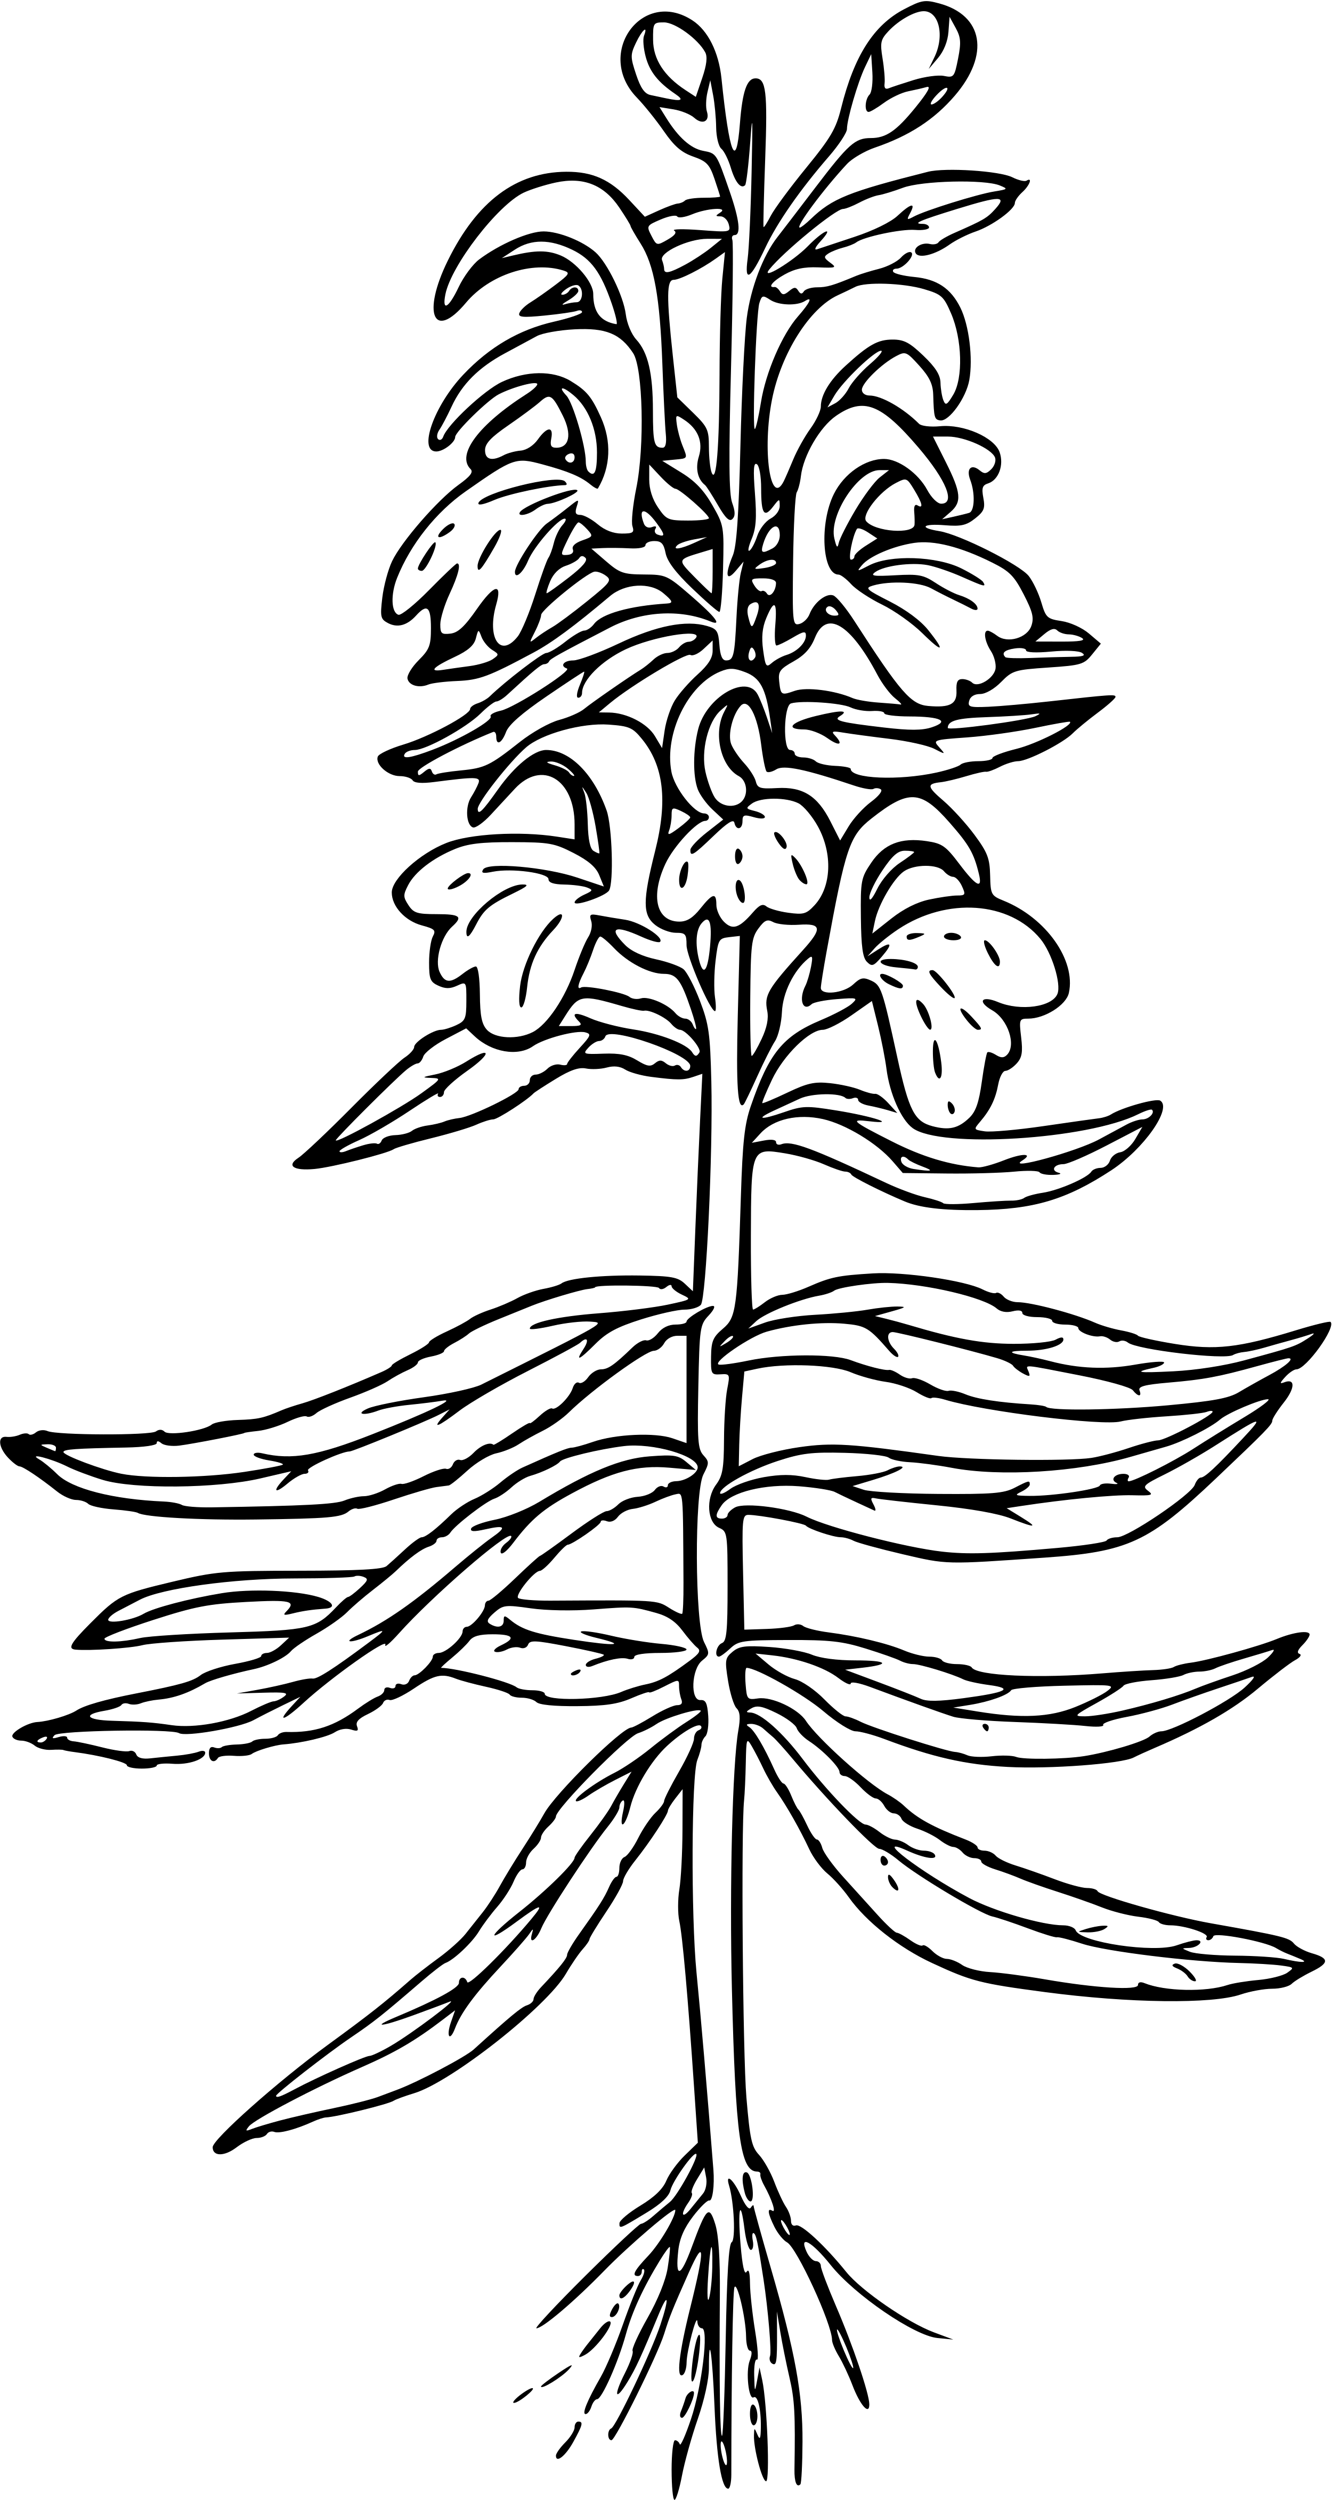 <?xml version="1.0" encoding="UTF-8" standalone="no"?>
<!-- Created with Inkscape (http://www.inkscape.org/) -->

<svg
   xmlns:dc="http://purl.org/dc/elements/1.1/"
   xmlns:cc="http://creativecommons.org/ns#"
   xmlns:rdf="http://www.w3.org/1999/02/22-rdf-syntax-ns#"
   xmlns:svg="http://www.w3.org/2000/svg"
   xmlns="http://www.w3.org/2000/svg"
   xmlns:sodipodi="http://sodipodi.sourceforge.net/DTD/sodipodi-0.dtd"
   xmlns:inkscape="http://www.inkscape.org/namespaces/inkscape"
   id="svg4196"
   version="1.1"
   inkscape:version="0.91 r13725"
   width="334.688"
   height="628.125"
   viewBox="0 0 334.688 628.125"
   sodipodi:docname="SickleLeavedLousewort.svg">
  <defs
     id="defs4200" />
  <sodipodi:namedview
     pagecolor="#ffffff"
     bordercolor="#666666"
     borderopacity="1"
     objecttolerance="10"
     gridtolerance="10"
     guidetolerance="10"
     inkscape:pageopacity="0"
     inkscape:pageshadow="2"
     inkscape:window-width="1600"
     inkscape:window-height="837"
     id="namedview4198"
     showgrid="false"
     inkscape:zoom="1.0666667"
     inkscape:cx="167.34375"
     inkscape:cy="314.0625"
     inkscape:window-x="-8"
     inkscape:window-y="-8"
     inkscape:window-maximized="1"
     inkscape:current-layer="svg4196" />
  <path
     style="fill:#000000"
     d="m 168.75,620.625 c 0,-4.125 0.387,-7.5 0.859,-7.5 0.473,0 1.012,0.459 1.199,1.019 0.187,0.561 1.453,-2.287 2.812,-6.328 2.752,-8.178 4.517,-22.816 2.75,-22.816 -0.582,0 -1.096,-0.738 -1.142,-1.641 -0.123,-2.414 -2.689,7.296 -2.711,10.257 -0.01,1.388 -0.44,2.784 -0.956,3.102 -1.698,1.05 -0.984,-5.378 1.875,-16.875 3.738,-15.03 3.632,-17.832 -0.337,-8.906 -4.147,9.326 -4.838,11.046 -6.221,15.469 -1.686,5.393 -12.251,26.719 -13.237,26.719 -1.047,0 -1.098,-2.548 -0.059,-2.969 1.181,-0.479 10.091,-19.238 12.333,-25.969 2.292,-6.879 2.037,-8.605 -0.401,-2.713 -4.411,10.66 -5.786,13.642 -7.822,16.973 -3.122,5.106 -3.605,3.61 -0.692,-2.14 1.342,-2.649 2.219,-5.175 1.948,-5.613 -0.271,-0.438 1.419,-4.172 3.756,-8.296 2.622,-4.627 4.556,-9.424 5.052,-12.527 0.442,-2.766 0.687,-5.152 0.545,-5.303 -0.142,-0.151 -1.239,1.326 -2.437,3.281 -4.251,6.936 -7.043,13.005 -8.622,18.741 -1.92,6.972 -6.03,16.221 -7.208,16.221 -0.466,0 -1.115,0.844 -1.442,1.875 -0.327,1.031 -0.98,1.875 -1.449,1.875 -0.99,0 0.389,-3.382 3.823,-9.375 1.33,-2.32 3.824,-8.227 5.544,-13.125 1.72,-4.898 3.734,-9.892 4.476,-11.097 0.742,-1.205 1.105,-2.435 0.806,-2.734 -0.299,-0.299 -0.544,-0.051 -0.544,0.55 0,0.602 -0.422,1.094 -0.938,1.094 -1.667,0 -0.993,-1.33 2.584,-5.106 2.867,-3.026 6.791,-9.645 6.791,-11.458 0,-1.092 -11.53,8.733 -17.812,15.178 C 144.286,578.274 136.366,585 134.787,585 c -0.54,0 4.966,-5.906 12.235,-13.125 7.27,-7.219 13.591,-13.125 14.048,-13.125 0.457,0 1.844,-0.888 3.083,-1.973 1.239,-1.085 3.116,-2.667 4.171,-3.516 1.884,-1.515 7.302,-11.384 6.623,-12.064 -0.646,-0.646 -5.915,6.756 -6.489,9.115 -0.378,1.553 -2.397,3.451 -5.985,5.625 -6.847,4.15 -6.854,4.152 -6.822,2.656 0.015,-0.688 2.379,-2.674 5.253,-4.414 3.524,-2.134 5.65,-4.177 6.525,-6.273 0.714,-1.71 2.788,-4.554 4.608,-6.322 l 3.309,-3.213 -0.951,-13.951 c -1.551,-22.772 -2.913,-38.105 -3.705,-41.721 -0.409,-1.867 -0.405,-5.453 0.008,-7.969 0.413,-2.516 0.767,-9.214 0.786,-14.886 l 0.035,-10.312 -1.834,2.344 c -1.008,1.289 -1.843,2.669 -1.854,3.067 -0.03,1.028 -4.581,7.966 -8.2,12.498 -1.689,2.116 -3.071,4.463 -3.071,5.216 0,0.753 -1.898,4.2 -4.219,7.66 -2.32,3.46 -4.219,6.57 -4.219,6.911 0,0.341 -0.783,1.491 -1.739,2.556 -0.957,1.064 -2.838,3.821 -4.18,6.125 -4.848,8.319 -28.86,27.223 -38.143,30.029 -2.32,0.701 -4.641,1.556 -5.156,1.898 -1.283,0.853 -14.409,4.083 -16.993,4.182 -0.581,0.022 -2.057,0.498 -3.281,1.058 -4.223,1.931 -8.46,3.061 -9.699,2.585 -0.684,-0.262 -1.522,-0.026 -1.862,0.524 -0.34,0.551 -1.503,1.001 -2.584,1.001 -1.081,0 -3.346,1.053 -5.034,2.34 -3.08,2.349 -6.015,2.338 -6.015,-0.023 0,-1.986 16.386,-16.55 28.88,-25.67 10.556,-7.705 14.078,-10.476 20.807,-16.375 1.289,-1.13 4.453,-3.588 7.031,-5.462 2.578,-1.874 5.639,-4.602 6.801,-6.062 1.163,-1.46 3.123,-3.929 4.357,-5.488 1.234,-1.558 3.158,-4.512 4.276,-6.562 1.118,-2.051 3.682,-6.26 5.699,-9.354 2.017,-3.094 4.482,-7.102 5.478,-8.906 2.765,-5.007 19.539,-21.562 21.847,-21.562 0.403,0 2.79,-1.266 5.304,-2.812 2.514,-1.547 5.308,-2.812 6.208,-2.812 1.108,0 1.453,-0.48 1.068,-1.483 -0.313,-0.816 -0.569,-2.301 -0.569,-3.3 0,-1.782 -0.073,-1.78 -3.75,0.096 -2.062,1.052 -3.75,1.709 -3.75,1.459 0,-0.25 -2.004,0.414 -4.453,1.475 -3.435,1.489 -6.549,1.946 -13.623,2 -5.837,0.045 -9.568,-0.328 -10.266,-1.025 -0.603,-0.603 -2.252,-1.096 -3.666,-1.096 -1.413,0 -2.786,-0.35 -3.05,-0.777 -0.264,-0.427 -2.926,-1.311 -5.915,-1.964 -2.989,-0.653 -6.403,-1.569 -7.588,-2.035 -3.596,-1.416 -5.416,-0.99 -10.563,2.474 -2.715,1.827 -5.465,3.119 -6.11,2.872 -0.646,-0.248 -1.381,0.089 -1.634,0.749 -0.253,0.66 -1.958,1.91 -3.788,2.779 -2.369,1.124 -3.164,2.008 -2.757,3.068 0.454,1.183 0.147,1.354 -1.491,0.834 -1.246,-0.395 -2.88,-0.121 -4.126,0.692 -1.78,1.161 -8.313,2.704 -12.845,3.034 -2.209,0.161 -6.934,1.583 -7.991,2.406 -0.528,0.411 -2.543,0.622 -4.477,0.468 -1.934,-0.153 -3.742,0.085 -4.017,0.53 C 53.833,443.198 52.5,442.511 52.5,440.525 c 0,-1.309 0.443,-1.805 1.315,-1.471 0.723,0.277 1.577,0.242 1.897,-0.078 0.32,-0.32 2.022,-0.616 3.782,-0.657 1.76,-0.041 3.508,-0.383 3.884,-0.759 0.377,-0.377 1.855,-0.685 3.286,-0.685 1.431,0 2.845,-0.395 3.143,-0.878 0.298,-0.483 1.273,-0.856 2.165,-0.83 7.06,0.208 12.043,-1.419 18.037,-5.888 1.8,-1.342 4.011,-2.7 4.913,-3.017 0.902,-0.318 1.641,-1.058 1.641,-1.645 0,-0.587 0.633,-0.824 1.406,-0.528 0.773,0.297 1.406,0.086 1.406,-0.469 0,-0.555 0.649,-0.759 1.442,-0.455 0.82,0.315 1.672,-0.046 1.975,-0.837 0.293,-0.765 0.91,-1.39 1.371,-1.39 1.138,0 4.587,-3.524 4.587,-4.688 0,-0.516 0.679,-0.938 1.508,-0.938 1.808,0 5.952,-3.739 5.975,-5.391 0.009,-0.645 0.476,-1.172 1.038,-1.172 1.285,0 4.531,-3.826 4.572,-5.391 0.017,-0.645 0.418,-1.172 0.891,-1.172 0.473,0 3.495,-2.531 6.717,-5.625 3.221,-3.094 6.016,-5.625 6.211,-5.625 0.195,0 3.762,-2.531 7.926,-5.625 4.164,-3.094 8.138,-5.625 8.83,-5.625 0.692,0 2.013,-0.766 2.935,-1.703 0.922,-0.937 3.116,-1.792 4.874,-1.901 1.758,-0.109 3.698,-0.884 4.311,-1.721 0.613,-0.838 1.6,-1.223 2.193,-0.856 0.594,0.367 1.08,0.221 1.08,-0.326 0,-0.546 0.949,-1.006 2.109,-1.023 2.342,-0.033 5.391,-1.998 5.391,-3.474 0,-2.933 -11.345,-6.203 -18.531,-5.34 -6.127,0.735 -15.408,2.974 -16.072,3.876 -0.686,0.933 -4.485,2.762 -7.517,3.619 -1.251,0.354 -3.361,1.651 -4.688,2.882 -1.327,1.231 -3.256,2.505 -4.287,2.831 -2.067,0.653 -9.876,6.673 -11.062,8.527 -0.412,0.645 -1.362,1.172 -2.109,1.172 -0.748,0 -1.36,0.393 -1.36,0.874 0,0.481 -0.89,1.157 -1.978,1.502 -1.854,0.589 -4.739,2.73 -8.234,6.113 -0.829,0.802 -3.393,2.911 -5.698,4.688 -2.306,1.776 -5.259,4.315 -6.562,5.642 -1.304,1.327 -4.747,3.755 -7.651,5.397 -2.904,1.641 -5.81,3.622 -6.457,4.401 -1.324,1.595 -5.828,3.773 -9.356,4.523 -5.172,1.1 -10.858,2.749 -12.188,3.534 -4.235,2.5 -7.837,3.764 -11.719,4.112 -1.547,0.139 -3.551,0.556 -4.453,0.927 -0.902,0.371 -2.26,0.437 -3.017,0.147 -0.757,-0.29 -1.603,-0.161 -1.88,0.287 -0.277,0.448 -2.189,1.1 -4.249,1.448 -5.567,0.94 -4.532,2.32 1.88,2.507 7.825,0.228 10.173,0.401 15.006,1.107 5.712,0.834 14.499,-0.749 20.002,-3.604 2.497,-1.295 5.028,-2.368 5.625,-2.385 0.597,-0.016 1.775,-0.555 2.618,-1.196 1.262,-0.96 0.349,-1.132 -5.156,-0.971 l -6.689,0.196 5.156,-0.924 c 2.836,-0.508 6.844,-1.4 8.906,-1.981 2.062,-0.581 4.285,-0.96 4.94,-0.842 1.14,0.205 5.259,-2.432 14.088,-9.017 4.617,-3.444 4.603,-3.62 -0.133,-1.641 -4.557,1.904 -6.598,1.648 -2.479,-0.31 7.287,-3.465 13.938,-8.122 24.366,-17.06 3.352,-2.872 7.489,-6.197 9.195,-7.388 3.845,-2.685 3.431,-3.217 -1.619,-2.082 -2.882,0.648 -3.828,0.594 -3.567,-0.202 0.196,-0.596 2.87,-1.587 5.943,-2.204 3.107,-0.623 8.07,-2.619 11.177,-4.497 12.754,-7.704 20.489,-10.891 27.749,-11.435 6.093,-0.457 7.178,-0.286 9.247,1.457 l 2.344,1.974 -6.681,-0.579 c -8.023,-0.695 -14.31,0.965 -24.471,6.462 -7.131,3.858 -10.201,6.446 -14.729,12.417 -1.59,2.097 -2.92,3.139 -3.145,2.465 -0.214,-0.643 0.392,-1.74 1.347,-2.439 0.955,-0.699 1.524,-1.484 1.263,-1.744 -1.106,-1.106 -19.95,15.245 -28.183,24.456 -2.192,2.452 -3.73,3.747 -3.418,2.878 0.696,-1.94 -13.702,8.276 -20.587,14.607 -4.983,4.582 -6.874,5.072 -2.881,0.747 L 75.469,426.332 71.25,428.373 c -2.32,1.123 -5.747,2.859 -7.615,3.858 -3.553,1.901 -17.027,4.231 -18.653,3.226 -1.824,-1.127 -30.159,-0.658 -31.273,0.517 -0.801,0.846 -0.549,0.959 1.057,0.474 1.16,-0.351 2.109,-0.277 2.109,0.162 0,0.44 0.738,0.85 1.641,0.912 0.902,0.062 4.135,0.746 7.183,1.519 3.048,0.774 6.103,1.192 6.789,0.929 0.685,-0.263 1.474,0.116 1.753,0.843 0.332,0.865 1.548,1.205 3.524,0.986 1.659,-0.184 4.704,-0.492 6.767,-0.683 2.062,-0.191 4.488,-0.636 5.391,-0.989 0.902,-0.352 1.641,-0.245 1.641,0.239 0,1.674 -4.235,3.118 -8.203,2.797 -2.191,-0.177 -3.984,0.023 -3.984,0.445 0,0.422 -1.688,0.767 -3.75,0.767 -2.062,0 -3.75,-0.38 -3.75,-0.844 0,-0.759 -6.992,-2.518 -13.125,-3.302 -1.289,-0.165 -2.555,-0.399 -2.812,-0.52 -0.258,-0.121 -1.65,-0.141 -3.094,-0.045 -1.444,0.096 -3.305,-0.386 -4.136,-1.073 -0.831,-0.686 -2.354,-1.247 -3.386,-1.247 -1.031,0 -2.029,-0.455 -2.216,-1.01 -0.36,-1.064 3.874,-3.539 6.27,-3.665 2.746,-0.144 7.969,-1.683 9.83,-2.895 1.97,-1.284 7.05,-2.736 15.014,-4.29 11.185,-2.184 14.187,-3.036 16.195,-4.599 1.173,-0.913 5.075,-2.185 8.672,-2.828 3.596,-0.643 6.539,-1.523 6.539,-1.956 0,-0.433 0.65,-0.787 1.445,-0.787 0.795,0 2.376,-0.867 3.513,-1.926 l 2.067,-1.926 -16.715,0.504 c -9.193,0.277 -18.262,0.905 -20.153,1.394 -2.964,0.767 -13.222,1.453 -16.798,1.124 -2.075,-0.191 -1.274,-1.612 3.75,-6.655 6.925,-6.951 7.646,-7.316 20.555,-10.395 10.933,-2.609 12.655,-2.758 32.013,-2.777 14.724,-0.014 20.841,-0.341 21.824,-1.166 0.751,-0.63 2.838,-2.517 4.637,-4.193 1.799,-1.676 3.681,-3.047 4.181,-3.047 1.005,0 3.543,-1.971 7.45,-5.786 1.411,-1.378 4.032,-3.118 5.826,-3.867 1.793,-0.749 4.706,-2.586 6.474,-4.082 1.767,-1.496 4.268,-3.194 5.557,-3.774 8.77,-3.945 11.369,-4.993 12.412,-5.005 0.65,-0.007 3.049,-0.664 5.331,-1.458 5.603,-1.951 15.619,-2.402 19.979,-0.9 l 3.528,1.215 0,-13.484 0,-13.484 -2.311,0 c -1.351,0 -2.727,0.779 -3.314,1.875 -0.552,1.031 -1.727,1.886 -2.611,1.9 -2.054,0.032 -15.684,9.915 -21.298,15.444 -1.571,1.547 -4.533,3.639 -6.583,4.648 -2.05,1.01 -4.781,2.539 -6.07,3.399 -1.289,0.86 -3.82,1.879 -5.625,2.264 -1.805,0.385 -5.065,2.336 -7.245,4.335 -2.18,1.999 -4.289,3.683 -4.688,3.742 -0.398,0.059 -1.779,0.239 -3.068,0.4 -1.289,0.161 -6.118,1.563 -10.73,3.116 -4.613,1.553 -8.744,2.603 -9.182,2.332 -0.437,-0.27 -1.435,0.039 -2.216,0.688 -1.816,1.507 -4.992,1.782 -23.341,2.017 -14.066,0.18 -27.857,-0.594 -29.584,-1.661 -0.419,-0.259 -3.176,-0.656 -6.127,-0.883 -2.951,-0.226 -5.805,-0.851 -6.343,-1.389 C 21.627,377.315 20.25,376.875 19.103,376.875 c -1.146,0 -3.277,-0.949 -4.734,-2.109 -4.447,-3.539 -8.624,-6.328 -9.48,-6.328 -0.447,0 -1.729,-0.976 -2.85,-2.17 -2.486,-2.646 -2.705,-5.531 -0.398,-5.245 0.902,0.112 2.397,-0.125 3.322,-0.526 0.925,-0.401 1.94,-0.469 2.257,-0.152 0.317,0.317 1.137,0.111 1.823,-0.458 0.698,-0.58 1.973,-0.72 2.899,-0.318 2.431,1.053 25.822,1.129 27.239,0.088 0.773,-0.568 1.555,-0.547 2.16,0.058 1.101,1.101 9.995,-0.243 11.871,-1.794 0.649,-0.537 3.602,-1.052 6.562,-1.145 5.069,-0.16 6.398,-0.455 11.008,-2.442 1.031,-0.445 3.352,-1.219 5.156,-1.72 2.857,-0.794 11.698,-4.293 19.922,-7.883 1.418,-0.619 2.578,-1.362 2.578,-1.65 0,-0.288 2.103,-1.556 4.673,-2.818 2.57,-1.262 4.679,-2.608 4.688,-2.992 0.008,-0.384 2.018,-1.614 4.468,-2.733 2.449,-1.119 5.086,-2.544 5.859,-3.168 0.773,-0.623 3.094,-1.675 5.156,-2.338 2.062,-0.663 5.089,-1.957 6.726,-2.875 1.637,-0.919 4.59,-1.961 6.562,-2.317 1.973,-0.356 4.008,-0.975 4.524,-1.377 1.639,-1.276 10.011,-2.122 19.624,-1.981 7.966,0.117 9.605,0.412 11.346,2.048 l 2.035,1.912 0.622,-15.737 c 0.342,-8.655 0.878,-20.949 1.19,-27.32 l 0.568,-11.584 -2.224,0.757 c -2.512,0.854 -4.026,0.857 -10.6,0.02 -2.544,-0.324 -5.497,-1.151 -6.562,-1.838 -1.284,-0.828 -2.847,-1 -4.638,-0.511 -1.486,0.406 -3.826,0.512 -5.201,0.238 -1.79,-0.358 -3.951,0.387 -7.611,2.623 -2.811,1.718 -5.323,3.349 -5.58,3.625 -1.654,1.769 -9.035,6.536 -10.121,6.536 -0.723,0 -2.644,0.605 -4.268,1.344 -1.625,0.739 -6.751,2.275 -11.392,3.413 -4.641,1.138 -8.859,2.372 -9.375,2.742 -1.463,1.05 -15.496,4.557 -19.868,4.966 -5.311,0.496 -7.158,-0.794 -4.038,-2.821 1.289,-0.837 7.263,-6.479 13.275,-12.538 6.012,-6.058 12.024,-11.731 13.359,-12.607 1.336,-0.875 2.429,-2.085 2.429,-2.688 0,-1.254 4.791,-4.313 6.755,-4.313 0.72,0 2.445,-0.527 3.832,-1.172 2.267,-1.053 2.524,-1.671 2.531,-6.074 0.008,-4.889 9.4e-4,-4.899 -2.336,-3.834 -1.753,0.799 -2.934,0.799 -4.688,0 -2.053,-0.935 -2.344,-1.66 -2.344,-5.837 0,-2.623 0.427,-5.568 0.949,-6.543 0.83,-1.551 0.482,-1.9 -2.762,-2.773 -4.233,-1.14 -7.562,-4.781 -7.562,-8.273 0,-3.428 7.056,-9.82 13.74,-12.447 5.844,-2.297 18.431,-3.014 27.745,-1.581 l 4.453,0.685 0,-3.762 c 0,-11.361 -8.196,-16.268 -14.993,-8.976 -1.502,1.612 -4.223,4.549 -6.045,6.528 -1.822,1.979 -3.846,3.423 -4.497,3.209 -1.715,-0.563 -2.006,-5.181 -0.478,-7.57 0.721,-1.127 1.558,-2.725 1.861,-3.552 0.592,-1.614 -0.63,-1.646 -11.111,-0.292 -3.162,0.409 -5.017,0.261 -5.446,-0.433 C 103.307,195.474 101.839,195 100.402,195 c -2.885,0 -6.209,-2.984 -5.47,-4.911 0.26,-0.677 3.159,-2.034 6.442,-3.017 6.196,-1.854 16.751,-7.48 16.751,-8.929 0,-0.456 0.841,-1.096 1.869,-1.423 1.028,-0.326 2.399,-1.108 3.047,-1.737 3.908,-3.797 13.186,-10.921 14.222,-10.921 0.676,0 2.821,-1.266 4.768,-2.812 1.946,-1.547 4.09,-2.812 4.763,-2.812 0.673,0 1.775,-0.739 2.449,-1.642 1.933,-2.591 8.97,-4.572 18.334,-5.16 1.655,-0.104 1.472,-0.617 -0.938,-2.627 -3.316,-2.766 -9.601,-2.411 -13.36,0.756 -9.048,7.622 -14.587,11.713 -19.218,14.194 -11.295,6.052 -13.623,6.918 -19.219,7.146 -3.094,0.126 -6.339,0.527 -7.211,0.891 -2.328,0.971 -4.913,0.232 -5.246,-1.499 -0.16,-0.831 1.101,-2.904 2.802,-4.606 2.724,-2.725 3.093,-3.689 3.093,-8.087 0,-5.378 -0.967,-6.193 -3.728,-3.142 -2.275,2.514 -4.71,3.153 -7.115,1.866 -1.818,-0.973 -1.948,-1.575 -1.375,-6.38 0.348,-2.918 1.449,-7.027 2.448,-9.13 2.347,-4.947 11.442,-15.406 16.673,-19.174 3.002,-2.162 3.812,-3.224 3.047,-3.989 -3.615,-3.615 2.077,-11.207 14.192,-18.928 C 133.84,98.024 135,96.945 135,96.53 c 0,-0.919 -6.041,0.667 -9.686,2.543 -2.72,1.4 -10.939,9.451 -10.939,10.715 0,1.368 -2.972,3.649 -4.754,3.649 -4.637,0 -0.599,-11.488 6.781,-19.292 6.574,-6.951 14.069,-11.336 22.745,-13.308 3.907,-0.888 7.104,-1.977 7.104,-2.42 0,-0.443 -0.59,-0.579 -1.31,-0.303 -0.721,0.277 -4.362,0.804 -8.091,1.171 -5.487,0.541 -6.7,0.427 -6.359,-0.596 0.232,-0.696 1.486,-1.916 2.787,-2.711 1.301,-0.796 4.136,-2.784 6.301,-4.419 3.506,-2.647 3.73,-3.037 2.054,-3.569 -7.901,-2.508 -18.647,1.025 -24.545,8.069 -8.128,9.708 -11.126,2.737 -4.558,-10.599 7.332,-14.886 17.128,-22.227 29.769,-22.305 6.567,-0.041 11.025,1.958 15.798,7.083 l 3.936,4.227 3.594,-1.629 c 1.977,-0.896 4.092,-1.66 4.7,-1.698 0.608,-0.038 1.417,-0.38 1.797,-0.76 0.38,-0.38 2.519,-0.691 4.754,-0.691 2.234,0 4.062,-0.136 4.062,-0.302 0,-0.166 -0.642,-2.186 -1.427,-4.489 -1.229,-3.606 -1.97,-4.378 -5.338,-5.558 -2.95,-1.033 -4.762,-2.601 -7.372,-6.377 -1.903,-2.754 -4.954,-6.55 -6.78,-8.438 -10.669,-11.029 1.34,-27.675 13.987,-19.388 3.883,2.544 6.593,7.968 7.271,14.55 1.985,19.291 3.704,23.468 4.643,11.287 0.62,-8.038 1.749,-11.287 3.921,-11.287 2.64,0 3.044,3.349 2.428,20.156 -0.34,9.281 -0.529,17.02 -0.42,17.196 0.109,0.177 0.924,-1.089 1.812,-2.812 0.888,-1.724 4.888,-7.142 8.889,-12.04 6.191,-7.581 7.5,-9.813 8.789,-15 3.27,-13.155 8.207,-20.895 15.878,-24.895 4.386,-2.287 5.16,-2.413 8.78,-1.431 11.092,3.011 12.76,12.865 3.923,23.165 -5.181,6.038 -11.418,10.093 -20.08,13.056 -2.578,0.882 -5.742,2.738 -7.031,4.125 -5.958,6.409 -13.057,15.98 -11.853,15.98 0.285,0 1.504,-0.949 2.71,-2.109 5.427,-5.223 9.464,-6.854 29.495,-11.916 4.37,-1.104 17.998,-0.219 21.196,1.377 1.508,0.752 3.113,1.139 3.566,0.859 1.6,-0.989 0.798,1.209 -1.051,2.883 -1.031,0.933 -1.875,2.159 -1.875,2.723 -4e-5,1.607 -5.714,5.764 -9.847,7.164 -2.06,0.698 -5.012,2.172 -6.559,3.277 -3.549,2.533 -7.641,3.594 -8.5,2.204 -0.834,-1.35 1.458,-2.851 3.577,-2.343 0.902,0.216 1.869,0.022 2.149,-0.431 0.28,-0.453 2.074,-1.512 3.985,-2.351 7.379,-3.242 8.226,-3.738 10.28,-6.017 3.017,-3.35 1.256,-3.353 -9.582,-0.016 C 231.036,55.404 229.094,56.25 231.875,56.25 c 0.859,0 1.562,0.404 1.562,0.898 0,0.494 -1.582,0.773 -3.516,0.62 -3.478,-0.275 -12.954,1.732 -14.766,3.127 -0.516,0.397 -1.992,0.987 -3.281,1.312 -1.289,0.324 -2.975,0.999 -3.745,1.499 -1.204,0.781 -1.138,1.103 0.469,2.288 1.723,1.27 1.486,1.363 -3.02,1.182 -3.518,-0.141 -5.886,0.361 -8.438,1.789 -3.055,1.71 -4.387,3.399 -2.48,3.144 0.329,-0.044 0.93,0.456 1.335,1.112 0.59,0.954 1.045,0.936 2.286,-0.094 1.257,-1.043 1.69,-1.057 2.298,-0.074 0.527,0.853 0.939,0.905 1.39,0.174 0.353,-0.571 1.862,-1.038 3.354,-1.038 2.461,0 3.95,-0.438 9.833,-2.89 1.031,-0.43 3.601,-1.219 5.71,-1.754 2.11,-0.535 4.592,-1.808 5.516,-2.83 0.924,-1.021 2.073,-1.614 2.554,-1.317 1.12,0.692 -1.93,4.104 -3.668,4.104 -0.724,0 -1.089,0.367 -0.812,0.816 0.277,0.449 2.654,1.023 5.281,1.275 5.701,0.548 9.162,2.852 11.571,7.703 2.181,4.394 3.21,12.726 2.246,18.189 -0.792,4.486 -5.091,10.46 -7.304,10.151 -1.462,-0.204 -1.588,-0.667 -1.767,-6.491 -0.081,-2.625 -0.96,-4.455 -3.479,-7.244 -3.224,-3.569 -3.478,-3.674 -5.859,-2.413 -3.687,1.951 -8.583,6.76 -8.583,8.43 0,0.846 0.808,1.459 1.922,1.459 2.946,0 8.526,3.186 12.449,7.109 0.567,0.567 2.899,0.835 5.279,0.606 5.931,-0.57 13.665,2.811 14.966,6.543 1.126,3.231 -0.272,6.99 -2.911,7.827 -1.425,0.452 -1.651,1.148 -1.184,3.637 0.491,2.618 0.18,3.392 -2.08,5.176 -2.192,1.73 -3.52,2.027 -7.58,1.694 -5.648,-0.463 -6.676,0.637 -1.386,1.483 5.08,0.812 20.196,8.405 22.458,11.281 1.056,1.342 2.47,4.306 3.144,6.587 1.143,3.872 1.482,4.186 5.103,4.729 2.189,0.328 5.183,1.69 6.873,3.126 l 2.995,2.544 -2.191,2.702 c -2.052,2.532 -2.75,2.74 -11.039,3.301 -8.382,0.567 -9.005,0.758 -11.823,3.626 -1.754,1.785 -3.921,3.028 -5.281,3.028 -1.448,0 -2.474,0.64 -2.756,1.718 -0.401,1.533 0.116,1.693 4.813,1.488 2.894,-0.126 9.691,-0.724 15.106,-1.329 15.956,-1.782 16.876,-1.844 16.846,-1.142 -0.016,0.369 -2.014,2.147 -4.44,3.952 -2.426,1.805 -5.261,4.139 -6.299,5.187 -2.428,2.451 -11.357,7 -13.74,7 -1.009,0 -3.067,0.637 -4.573,1.416 -1.506,0.779 -3.067,1.337 -3.469,1.241 -0.402,-0.096 -2.63,0.401 -4.95,1.105 -2.32,0.704 -5.217,1.39 -6.437,1.524 -3.59,0.394 -3.482,1.1 0.716,4.694 2.188,1.873 5.688,5.72 7.778,8.549 3.258,4.41 3.817,5.861 3.918,10.173 0.113,4.829 0.248,5.082 3.399,6.358 10.664,4.32 18.187,14.957 16.384,23.165 -0.67,3.049 -6.062,6.463 -10.209,6.463 -2.254,0 -2.317,0.166 -1.78,4.702 0.444,3.745 0.214,5.08 -1.127,6.562 -0.926,1.023 -2.204,1.861 -2.84,1.861 -0.636,0 -1.443,1.528 -1.794,3.397 -0.7,3.734 -1.965,6.34 -4.549,9.379 -1.671,1.965 -1.653,2.001 1.169,2.415 1.576,0.231 8.246,-0.364 14.821,-1.324 6.576,-0.959 12.8,-1.838 13.831,-1.953 1.031,-0.115 2.394,-0.542 3.029,-0.95 2.684,-1.724 11.328,-4.152 12.406,-3.486 3.07,1.897 -4.15,12.167 -12.312,17.513 -11.279,7.387 -19.542,9.845 -33.592,9.992 -8.719,0.091 -14.529,-0.598 -18.281,-2.17 -5.92,-2.48 -13.168,-6.129 -13.438,-6.765 -0.172,-0.406 -0.857,-0.738 -1.521,-0.738 -0.665,0 -3.071,-0.824 -5.348,-1.831 -2.276,-1.007 -6.654,-2.245 -9.729,-2.751 -8.556,-1.409 -8.57,-1.376 -8.637,20.913 -0.03,10.096 0.221,18.347 0.558,18.335 0.337,-0.011 1.668,-0.846 2.957,-1.854 1.289,-1.008 3.258,-1.843 4.375,-1.854 1.117,-0.011 4.071,-0.916 6.562,-2.01 5.607,-2.462 7.425,-2.84 16.234,-3.374 7.702,-0.467 23.134,1.786 27.52,4.017 1.464,0.745 2.998,1.146 3.409,0.891 0.412,-0.254 1.27,0.166 1.907,0.933 0.637,0.768 2.218,1.396 3.513,1.396 3.42,0 14.398,2.911 19.447,5.156 1.547,0.688 4.5,1.558 6.562,1.932 2.062,0.375 3.961,0.972 4.219,1.327 0.258,0.355 4.441,1.288 9.297,2.074 10.117,1.638 16.01,0.973 30.389,-3.428 4.554,-1.394 8.472,-2.342 8.707,-2.107 1.412,1.412 -6.158,11.92 -8.587,11.92 -0.592,0 -1.857,0.862 -2.81,1.915 -1.393,1.539 -1.44,1.803 -0.24,1.342 2.814,-1.08 2.751,1.464 -0.127,5.097 -1.583,1.999 -2.878,4.039 -2.878,4.534 0,0.969 -1.687,2.699 -14.21,14.572 -16.883,16.008 -22.025,18.382 -42.978,19.845 -25.085,1.752 -24.476,1.766 -35.698,-0.856 -5.889,-1.376 -11.441,-2.898 -12.336,-3.382 -0.895,-0.484 -2.342,-0.881 -3.215,-0.881 -1.857,0 -8.07,-2.07 -8.751,-2.915 -0.497,-0.616 -11.667,-2.71 -14.46,-2.71 -1.518,0 -1.625,1.157 -1.329,14.423 l 0.321,14.423 5.663,-0.184 c 3.115,-0.101 6.192,-0.511 6.838,-0.91 0.646,-0.399 1.684,-0.315 2.306,0.187 0.622,0.502 3.451,1.213 6.287,1.58 7.135,0.923 14.788,2.756 19.099,4.574 1.997,0.842 4.819,1.531 6.273,1.531 1.453,0 2.903,0.422 3.222,0.938 0.319,0.516 2.006,0.938 3.75,0.938 1.744,0 3.401,0.373 3.683,0.829 1.309,2.117 16.858,2.823 32.879,1.492 4.641,-0.385 10.336,-0.752 12.656,-0.814 2.32,-0.062 4.688,-0.415 5.261,-0.785 0.573,-0.37 2.471,-0.852 4.219,-1.071 4.104,-0.514 17.177,-4.115 21.653,-5.965 4.197,-1.734 8.243,-2.276 8.243,-1.105 0,0.47 -0.817,1.672 -1.816,2.671 -1.201,1.201 -1.44,1.942 -0.706,2.187 0.616,0.205 0.118,0.902 -1.116,1.562 -1.225,0.656 -5.427,3.874 -9.339,7.152 -6.336,5.31 -14.493,9.996 -25.929,14.896 -2.062,0.884 -4.44,1.967 -5.284,2.407 -3.054,1.593 -21.1,2.948 -31.681,2.379 -10.607,-0.57 -18.84,-2.436 -30.991,-7.021 C 219.372,435.873 216.108,435 214.948,435 c -1.193,0 -4.726,-2.219 -8.132,-5.109 -4.902,-4.158 -16.74,-10.829 -19.218,-10.829 -0.319,0 -0.435,1.82 -0.259,4.045 0.311,3.911 0.415,4.031 3.146,3.63 3.434,-0.504 10.025,2.587 12.014,5.635 2.884,4.417 15.608,15.863 20.516,18.455 1.349,0.713 3.171,1.978 4.049,2.812 3.437,3.268 7.183,5.33 15.514,8.539 1.676,0.646 3.047,1.545 3.047,1.998 0,0.453 0.792,0.824 1.76,0.824 0.968,0 2.228,0.563 2.799,1.252 0.571,0.688 2.838,1.802 5.037,2.474 2.199,0.672 6.601,2.219 9.783,3.436 3.182,1.217 6.838,2.213 8.125,2.213 1.287,0 2.481,0.358 2.653,0.795 0.459,1.168 18.677,6.334 28.438,8.064 17.802,3.156 19.722,3.623 20.893,5.085 0.663,0.828 2.698,1.932 4.523,2.452 4.429,1.264 4.402,2.455 -0.104,4.643 -2.062,1.002 -4.307,2.373 -4.989,3.047 -0.681,0.674 -2.881,1.225 -4.889,1.225 -2.008,0 -5.568,0.651 -7.912,1.447 -7.206,2.447 -28.028,2.191 -49.149,-0.603 -16.347,-2.162 -18.512,-2.72 -28.416,-7.315 -8.29,-3.846 -16.566,-10.38 -20.897,-16.498 -1.46,-2.062 -3.892,-4.763 -5.405,-6.001 -1.512,-1.238 -3.554,-3.98 -4.538,-6.094 -2.261,-4.86 -5.675,-10.884 -8.111,-14.313 -1.038,-1.46 -2.579,-4.132 -3.425,-5.937 -0.846,-1.805 -2.154,-4.336 -2.906,-5.625 -1.297,-2.223 -1.374,-2.005 -1.502,4.219 -0.074,3.609 -0.268,7.828 -0.431,9.375 -0.77,7.3 -0.327,63.927 0.585,74.662 0.892,10.505 1.312,12.414 3.176,14.425 1.181,1.275 2.902,4.322 3.824,6.772 0.922,2.45 2.245,5.286 2.94,6.303 0.695,1.017 1.264,2.586 1.264,3.486 0,0.969 0.504,1.444 1.235,1.163 1.287,-0.494 7.311,5.076 12.66,11.706 3.784,4.69 15.445,12.715 22.05,15.174 l 4.837,1.801 -3.998,-0.393 c -5.811,-0.572 -20.809,-10.825 -26.795,-18.318 -4.752,-5.949 -8.093,-7.79 -6.067,-3.344 0.587,1.289 1.633,2.344 2.324,2.344 0.691,0 1.256,0.557 1.256,1.238 0,0.681 1.714,5.216 3.808,10.078 4.228,9.816 8.349,21.959 8.367,24.658 0.02,2.889 -2.325,0.23 -4.247,-4.816 -0.93,-2.442 -2.46,-5.705 -3.4,-7.252 -0.94,-1.547 -1.711,-3.373 -1.713,-4.059 -0.011,-4.053 -8.855,-23.251 -11.318,-24.569 -0.917,-0.491 -2.333,-2.225 -3.146,-3.854 -1.692,-3.393 -1.895,-4.917 -0.543,-4.082 1.025,0.634 -0.101,-2.838 -2.072,-6.389 -0.625,-1.125 -1.046,-2.363 -0.937,-2.749 0.11,-0.387 -0.253,-0.703 -0.805,-0.703 -4.205,0 -5.457,-9.058 -6.347,-45.938 -0.622,-25.756 0.143,-56.568 1.609,-64.86 0.57,-3.222 0.451,-4.72 -0.446,-5.625 -0.673,-0.678 -1.629,-3.765 -2.126,-6.859 -0.837,-5.208 -0.753,-5.75 1.128,-7.318 1.704,-1.42 3.194,-1.615 9.248,-1.205 3.969,0.269 8.767,1.136 10.661,1.928 2.129,0.889 6.327,1.439 10.987,1.439 8.07,0 9.052,1.002 1.799,1.836 l -4.414,0.507 8.438,3.15 c 4.641,1.732 9.394,3.601 10.562,4.151 1.526,0.719 4.542,0.679 10.696,-0.14 10.918,-1.454 12.873,-2.464 6.426,-3.319 -2.684,-0.356 -5.581,-0.999 -6.438,-1.428 -2.687,-1.347 -10.858,-3.83 -12.587,-3.825 -0.909,0.003 -2.386,-0.385 -3.281,-0.86 -0.895,-0.476 -4.792,-1.847 -8.659,-3.047 -5.904,-1.832 -9.018,-2.176 -19.418,-2.144 -11.46,0.035 -12.552,0.193 -14.592,2.109 -1.213,1.139 -2.494,2.071 -2.847,2.071 -1.261,0 -0.616,-2.881 0.764,-3.411 1.161,-0.446 1.406,-2.931 1.406,-14.28 0,-13.35 -0.06,-13.766 -2.109,-14.665 -2.995,-1.314 -3.417,-7.298 -0.769,-10.881 1.626,-2.199 1.947,-4.038 1.981,-11.335 0.022,-4.79 0.381,-10.468 0.798,-12.617 0.736,-3.8 0.69,-3.903 -1.681,-3.75 -2.322,0.15 -2.435,-0.06 -2.372,-4.417 0.057,-3.915 0.484,-4.929 2.961,-7.031 3.367,-2.858 3.628,-4.773 4.538,-33.394 0.433,-13.601 0.912,-17.966 2.47,-22.5 4.589,-13.356 8.075,-17.639 17.621,-21.648 3.352,-1.408 6.857,-3.267 7.79,-4.131 1.6,-1.482 1.386,-1.548 -3.75,-1.15 -2.995,0.232 -5.847,0.796 -6.337,1.254 -2.238,2.09 -3.352,-1.157 -1.585,-4.621 0.443,-0.868 1.076,-3.002 1.406,-4.74 0.497,-2.619 0.379,-2.977 -0.693,-2.088 -3.681,3.055 -6.396,8.572 -6.611,13.432 -0.122,2.752 -0.903,6.045 -1.736,7.317 -0.833,1.272 -2.847,5.266 -4.475,8.876 -1.628,3.609 -3.149,6.761 -3.379,7.004 -1.528,1.614 -1.955,-4.687 -1.506,-22.23 l 0.514,-20.08 -2.709,0.309 c -2.563,0.293 -2.746,0.614 -3.384,5.934 -0.371,3.094 -0.439,7.207 -0.152,9.141 0.287,1.934 0.292,3.516 0.011,3.516 -1.216,0 -7.153,-13.765 -7.153,-16.584 0,-2.79 -0.271,-3.103 -2.686,-3.103 -1.477,0 -3.798,-0.874 -5.156,-1.943 -3.214,-2.528 -3.221,-6.051 -0.039,-18.67 3.182,-12.617 2.143,-21.384 -3.33,-28.089 -2.346,-2.875 -3.176,-3.233 -8.365,-3.608 -6.662,-0.482 -16.852,2.331 -20.745,5.727 -4.189,3.654 -12.179,13.823 -12.147,15.46 0.034,1.739 1.154,0.658 5.125,-4.949 4.155,-5.866 9.048,-9.865 12.066,-9.862 5.957,0.007 11.95,6.009 15.201,15.221 1.387,3.931 1.812,18.186 0.599,20.093 -0.906,1.425 -8.647,4.101 -8.647,2.99 0,-0.466 1.095,-1.347 2.433,-1.956 2.183,-0.995 2.255,-1.178 0.703,-1.789 -0.951,-0.374 -3.522,-0.71 -5.714,-0.747 -2.718,-0.045 -3.984,-0.474 -3.984,-1.351 0,-1.572 -9.276,-2.813 -13.985,-1.871 -2.474,0.495 -3.015,0.367 -2.432,-0.577 1.163,-1.882 15.707,-0.614 23.7,2.067 l 6.629,2.223 -1.164,-2.856 c -0.82,-2.013 -2.723,-3.655 -6.446,-5.562 -4.846,-2.482 -6.118,-2.707 -15.402,-2.73 -7.719,-0.019 -11.121,0.385 -14.339,1.702 -5.591,2.287 -10.1,5.76 -11.835,9.114 -1.266,2.449 -1.258,2.965 0.077,5.003 1.301,1.985 2.197,2.272 7.092,2.272 5.926,0 6.678,0.611 3.874,3.149 -2.738,2.478 -4.411,8.566 -3.128,11.382 1.278,2.806 2.664,2.918 5.795,0.468 1.289,-1.008 2.775,-1.843 3.303,-1.854 0.565,-0.012 0.984,2.867 1.021,7.004 0.048,5.411 0.453,7.457 1.764,8.906 2.038,2.252 7.747,2.532 11.546,0.568 3.632,-1.878 8.151,-8.604 10.491,-15.617 1.108,-3.321 2.639,-7.007 3.401,-8.19 0.793,-1.232 1.124,-2.976 0.774,-4.079 -0.541,-1.704 -0.303,-1.868 2.06,-1.414 1.469,0.282 4.381,0.77 6.47,1.083 3.739,0.561 9.863,4.445 8.763,5.557 -0.31,0.313 -2.419,-0.273 -4.688,-1.302 -6.799,-3.085 -8.411,-2.236 -4.046,2.129 1.537,1.537 4.362,2.838 7.734,3.561 2.922,0.627 6.033,1.753 6.913,2.502 0.88,0.749 2.735,4.332 4.121,7.961 2.233,5.845 2.559,8.16 2.853,20.282 0.429,17.682 -1.297,54.444 -2.631,56.052 -0.559,0.674 -2.42,1.225 -4.135,1.225 -1.715,0 -6.614,1.104 -10.887,2.454 -5.965,1.884 -8.614,3.299 -11.409,6.094 -4.199,4.199 -5.226,4.637 -3.036,1.296 1.486,-2.269 0.915,-3.221 -0.898,-1.498 -0.49,0.465 -6.395,3.649 -13.123,7.076 -6.728,3.426 -14.436,7.897 -17.128,9.935 -5.439,4.116 -7.005,4.736 -4.3,1.702 l 1.786,-2.003 -2.812,1.425 c -3.496,1.771 -21.471,9.144 -22.294,9.144 -2.015,0 -10.916,4.044 -10.474,4.759 0.294,0.476 -0.09,0.866 -0.854,0.866 -0.764,0 -2.688,1.092 -4.274,2.427 -3.246,2.731 -3.889,2.044 -0.982,-1.05 l 1.902,-2.025 -7.762,1.806 c -10.924,2.542 -31.818,2.737 -39.608,0.37 -3.078,-0.935 -7.086,-2.446 -8.906,-3.356 -4.006,-2.004 -10.106,-3.562 -7.059,-1.802 1.031,0.596 3.064,2.267 4.518,3.715 3.699,3.684 14.007,6.328 26.828,6.88 1.846,0.08 3.873,0.464 4.504,0.853 0.631,0.39 4.002,0.663 7.492,0.607 23.377,-0.376 31.036,-0.771 33.36,-1.721 1.452,-0.593 3.654,-1.079 4.893,-1.079 1.24,0 3.638,-0.775 5.33,-1.723 1.691,-0.947 3.544,-1.565 4.116,-1.372 0.572,0.193 3.071,-0.678 5.552,-1.936 2.481,-1.258 5.017,-2.093 5.635,-1.856 0.618,0.237 1.393,-0.27 1.721,-1.126 0.329,-0.857 1.143,-1.348 1.81,-1.092 0.667,0.256 2.184,-0.544 3.372,-1.778 1.826,-1.898 4.112,-2.827 5.009,-2.037 0.129,0.113 2.238,-1.172 4.687,-2.858 2.449,-1.685 4.453,-2.853 4.453,-2.595 0,0.258 1.108,-0.558 2.462,-1.812 1.354,-1.255 2.767,-2.093 3.139,-1.863 0.969,0.599 4.453,-2.851 5.175,-5.123 0.335,-1.056 1.035,-1.658 1.554,-1.336 0.52,0.321 1.568,-0.305 2.329,-1.393 0.761,-1.087 2.204,-1.977 3.206,-1.977 1.786,0 3.329,-1.071 7.897,-5.483 1.254,-1.211 2.821,-2.021 3.483,-1.8 0.662,0.221 1.977,-0.582 2.922,-1.783 1.1,-1.399 2.705,-2.184 4.463,-2.184 1.509,0 2.744,-0.331 2.744,-0.735 0,-0.937 5.062,-3.952 6.636,-3.952 0.683,0 0.221,1.031 -1.082,2.417 -2.185,2.324 -2.285,3.017 -2.589,17.883 -0.276,13.489 -0.114,15.689 1.268,17.216 1.487,1.643 1.487,1.94 -0.002,4.852 -2.271,4.44 -2.141,37.458 0.165,42.081 1.458,2.922 1.437,3.116 -0.5,4.684 -2.686,2.175 -2.991,10.111 -0.38,9.903 1.293,-0.103 1.703,0.74 1.935,3.982 0.162,2.261 -0.154,4.561 -0.703,5.109 -0.549,0.549 -0.998,1.519 -0.998,2.155 0,0.637 -0.466,2.345 -1.035,3.797 -1.482,3.781 -1.62,39.057 -0.208,53.456 1.152,11.752 2.564,28.229 4.242,49.496 0.311,3.946 -0.221,7.959 -1.026,7.734 -0.462,-0.129 -2.296,1.664 -4.075,3.984 -2.252,2.936 -3.384,5.546 -3.723,8.584 -0.8,7.166 0.568,6.811 3.401,-0.883 3.686,-10.012 4.366,-10.664 5.906,-5.667 0.827,2.682 1.215,8.675 1.143,17.654 -0.18,22.343 0.032,35.968 0.551,35.449 0.269,-0.269 0.682,-11.172 0.918,-24.23 0.296,-16.39 0.761,-23.946 1.502,-24.404 1.032,-0.638 0.591,-10.125 -0.661,-14.237 -1.019,-3.348 1.145,-1.498 2.925,2.5 1.144,2.569 2.108,3.725 2.54,3.047 0.383,-0.602 0.702,-0.774 0.71,-0.383 0.007,0.391 1.939,7.352 4.291,15.469 6.144,21.203 8.049,31.633 7.988,43.729 -0.029,5.622 -0.268,10.438 -0.533,10.703 -0.926,0.926 -1.538,-0.602 -1.488,-3.719 0.226,-14.097 0.04,-17.522 -1.248,-23.076 -0.806,-3.475 -1.846,-8.638 -2.311,-11.474 l -0.845,-5.156 0.021,5.156 c 0.031,7.595 -0.128,8.614 -1.236,7.929 -0.551,-0.34 -0.785,-1.183 -0.52,-1.872 0.414,-1.078 -0.489,-11.748 -1.623,-19.182 -1.426,-9.351 -1.84,-11.323 -2.453,-11.702 -0.382,-0.236 -0.495,0.613 -0.251,1.887 0.243,1.273 0.02,2.315 -0.496,2.315 -0.516,0 -1.233,-2.356 -1.593,-5.235 -1.013,-8.111 -1.747,-5.197 -0.987,3.922 0.441,5.293 0.968,7.688 1.506,6.839 0.552,-0.871 0.839,0.1 0.861,2.912 0.018,2.32 0.597,7.687 1.286,11.925 0.689,4.239 0.892,7.483 0.45,7.21 -0.442,-0.273 -0.748,1.532 -0.68,4.012 0.116,4.256 0.157,4.324 0.73,1.227 l 0.607,-3.281 0.695,3.261 c 1.216,5.704 1.961,25.332 0.961,25.332 -0.992,0 -3.16,-8.21 -3.052,-11.556 0.064,-1.971 0.092,-1.976 0.872,-0.163 0.633,1.474 0.817,1.072 0.859,-1.875 0.064,-4.549 -0.802,-8.114 -1.82,-7.485 -1.243,0.768 -2.021,-6.479 -0.987,-9.197 0.614,-1.614 0.632,-2.536 0.05,-2.536 -0.503,0 -0.932,-1.582 -0.954,-3.516 -0.053,-4.668 -2.289,-14.108 -2.933,-12.378 -0.406,1.09 -0.767,23.01 -0.776,47.065 -7.3e-4,1.934 -0.356,3.516 -0.789,3.516 -1.644,0 -2.896,-7.506 -3.434,-20.593 -0.543,-13.196 -1.404,-19.154 -1.404,-9.714 0,2.782 -1.141,7.986 -2.801,12.779 -1.541,4.447 -3.324,10.842 -3.964,14.213 -0.639,3.37 -1.488,6.127 -1.886,6.127 -0.398,0 -0.724,-3.375 -0.724,-7.5 z m 13.594,-4.688 c -0.356,-1.621 -0.858,-2.736 -1.116,-2.478 -0.258,0.258 -0.178,1.795 0.178,3.415 0.356,1.621 0.858,2.736 1.116,2.478 0.258,-0.258 0.178,-1.795 -0.178,-3.415 z m 30.344,-26.125 c -1.11,-2.671 -2.173,-4.702 -2.362,-4.513 -0.189,0.189 0.564,2.529 1.675,5.2 1.11,2.671 2.173,4.702 2.362,4.513 0.189,-0.189 -0.564,-2.529 -1.675,-5.2 z m -33.718,-20.203 c 0.132,-7.813 -0.498,-6.195 -1.063,2.734 -0.261,4.125 -0.15,6.445 0.247,5.156 0.397,-1.289 0.764,-4.84 0.816,-7.891 z m 18.843,-9.922 c -0.552,-1.031 -1.214,-1.875 -1.472,-1.875 -0.258,0 -0.017,0.844 0.535,1.875 0.552,1.031 1.214,1.875 1.472,1.875 0.258,0 0.017,-0.844 -0.535,-1.875 z m -21.151,-8.557 c 0.695,-0.849 1.035,-2.639 0.768,-4.036 l -0.48,-2.511 -1.806,2.97 c -0.993,1.634 -1.588,3.189 -1.32,3.456 0.267,0.267 -0.132,1.368 -0.887,2.447 -2.07,2.955 -1.588,4.23 0.583,1.543 1.042,-1.289 2.456,-3.03 3.142,-3.869 z M 70.312,532.802 c 2.836,-0.753 8.87,-2.142 13.409,-3.087 4.539,-0.944 9.602,-2.223 11.25,-2.842 1.648,-0.619 3.841,-1.442 4.872,-1.828 5.246,-1.966 17.09,-8.205 19.181,-10.103 9.25,-8.397 11.953,-10.636 13.397,-11.102 0.902,-0.291 1.641,-0.984 1.641,-1.539 0,-0.556 0.84,-1.898 1.866,-2.984 4.761,-5.037 6.572,-7.289 6.572,-8.175 0,-0.528 1.371,-2.882 3.047,-5.232 4.999,-7.008 6.305,-9.06 7.488,-11.77 0.619,-1.418 1.455,-2.578 1.858,-2.578 0.403,0 0.732,-1.01 0.732,-2.243 0,-1.234 0.588,-2.469 1.307,-2.745 0.719,-0.276 2.267,-2.424 3.441,-4.774 1.174,-2.35 3.117,-5.196 4.318,-6.325 1.201,-1.129 2.184,-2.464 2.184,-2.967 0,-0.503 1.688,-3.842 3.75,-7.419 2.062,-3.577 3.75,-7.276 3.75,-8.219 0,-0.943 0.527,-1.903 1.172,-2.133 0.645,-0.23 0.892,-0.721 0.55,-1.091 -0.731,-0.79 -4.869,1.665 -8.517,5.053 -3.936,3.656 -7.953,10.337 -9.189,15.284 -1.27,5.084 -2.955,6.169 -1.829,1.178 0.426,-1.889 0.384,-3.056 -0.099,-2.757 -0.461,0.285 -0.837,1.067 -0.837,1.739 0,0.672 -1.324,2.862 -2.942,4.867 -4.395,5.444 -15.215,21.981 -16.653,25.452 -1.306,3.152 -3.213,4.279 -2.362,1.396 0.416,-1.409 0.312,-1.39 -0.733,0.132 -0.669,0.975 -3.91,4.652 -7.202,8.171 -6.529,6.98 -9.917,11.578 -11.394,15.464 -1.335,3.511 -2.286,2.067 -1.024,-1.554 l 1.032,-2.961 -3.086,2.354 c -6.957,5.306 -11.925,8.214 -20.355,11.913 -11.807,5.18 -26.922,13.108 -28.352,14.87 -0.975,1.201 -0.865,1.303 0.726,0.671 1.031,-0.41 4.195,-1.362 7.031,-2.115 z m 3.564,-7.78 c 5.624,-3.005 17.86,-8.46 18.976,-8.46 0.567,0 3.005,-1.154 5.417,-2.565 5.311,-3.106 17.333,-12.15 14.698,-11.058 -1.031,0.428 -5.204,1.991 -9.274,3.473 -7.909,2.882 -10.729,3.111 -4.095,0.333 10.016,-4.194 15.713,-7.284 15.713,-8.523 0,-1.646 1.571,-1.791 2.103,-0.194 0.348,1.044 9.703,-8.177 16.151,-15.919 3.359,-4.033 2.43,-3.842 -3.836,0.787 -7.755,5.729 -7.153,3.734 0.751,-2.493 6.717,-5.291 13.893,-12.337 13.893,-13.641 0,-0.361 1.793,-2.909 3.984,-5.663 2.191,-2.753 4.536,-6.05 5.21,-7.326 0.674,-1.276 2.103,-3.74 3.176,-5.475 l 1.95,-3.156 -4.113,2.082 c -2.262,1.145 -5.298,2.917 -6.745,3.937 -1.448,1.02 -2.846,1.64 -3.108,1.379 -0.648,-0.648 4.86,-4.697 9.69,-7.122 2.172,-1.091 6.23,-3.841 9.018,-6.111 2.788,-2.27 6.851,-5.254 9.03,-6.629 2.179,-1.375 3.803,-2.66 3.608,-2.854 -0.686,-0.686 -8.762,1.737 -11.074,3.322 -1.289,0.884 -3.384,1.931 -4.655,2.327 -2.792,0.869 -20.658,18.982 -20.658,20.944 0,0.436 -0.844,1.556 -1.875,2.489 -1.031,0.933 -1.875,2.199 -1.875,2.812 0,0.614 -0.844,1.879 -1.875,2.812 -1.031,0.933 -1.875,2.475 -1.875,3.427 0,0.951 -0.416,1.73 -0.925,1.73 -0.509,0 -1.511,1.402 -2.226,3.115 -0.716,1.713 -2.566,4.561 -4.111,6.328 -1.545,1.767 -3.602,4.523 -4.571,6.124 -1.73,2.859 -6.361,7.229 -8.441,7.965 -0.581,0.206 -3.261,2.272 -5.955,4.593 -10.065,8.668 -11.881,10.109 -17.832,14.155 -5.976,4.063 -18.75,14.015 -18.75,14.607 0,0.634 1.156,0.236 4.502,-1.552 z M 308.438,498.75 c 1.289,-0.432 4.759,-0.999 7.71,-1.26 2.951,-0.261 6.235,-1.082 7.296,-1.826 1.846,-1.293 1.775,-1.372 -1.616,-1.823 -1.95,-0.259 -6.71,-0.541 -10.577,-0.626 -11.945,-0.262 -33.454,-2.907 -39.335,-4.837 -3.078,-1.011 -5.928,-1.741 -6.334,-1.623 -0.405,0.118 -3.69,-0.892 -7.3,-2.246 -3.609,-1.353 -7.637,-2.697 -8.95,-2.986 -2.96,-0.652 -18.894,-10.18 -23.562,-14.089 -1.897,-1.589 -4.075,-2.892 -4.84,-2.896 -1.301,-0.007 -13.247,-12.418 -21.711,-22.557 -2.062,-2.471 -4.292,-4.947 -4.954,-5.502 -0.662,-0.556 -1.792,-1.538 -2.511,-2.182 -0.719,-0.645 -2.075,-1.165 -3.014,-1.158 -1.255,0.011 -1.385,0.219 -0.492,0.786 1.297,0.823 3.739,4.955 6.314,10.684 0.869,1.934 1.905,3.516 2.302,3.516 0.397,0 1.277,1.371 1.954,3.047 0.678,1.676 1.489,3.258 1.803,3.516 0.314,0.258 1.307,2.051 2.207,3.984 0.9,1.934 1.992,3.516 2.428,3.516 0.436,0 1.045,0.949 1.355,2.109 0.31,1.16 2.666,4.43 5.236,7.266 2.57,2.836 6.475,7.152 8.679,9.591 2.204,2.439 4.363,4.443 4.799,4.453 0.436,0.01 1.96,0.85 3.387,1.866 1.427,1.016 2.828,1.614 3.113,1.328 0.286,-0.286 1.398,0.36 2.472,1.434 1.074,1.074 2.703,1.953 3.62,1.953 0.917,0 2.644,0.684 3.838,1.521 1.194,0.836 4.347,1.642 7.005,1.79 2.659,0.148 8.842,0.965 13.74,1.814 12.699,2.203 23.438,2.858 23.438,1.431 0,-0.707 0.616,-0.881 1.641,-0.465 5.054,2.055 15.436,2.289 20.859,0.471 z m -10.032,-2.18 c -0.412,-0.683 -1.593,-1.576 -2.625,-1.984 -1.337,-0.529 -1.509,-0.877 -0.602,-1.213 0.7,-0.259 2.378,0.634 3.729,1.984 1.351,1.351 1.959,2.456 1.352,2.456 -0.607,0 -1.441,-0.559 -1.854,-1.243 z m -74.172,-22.398 c -0.61,-0.61 -1.109,-1.752 -1.109,-2.537 0,-0.98 0.471,-0.755 1.502,0.717 1.645,2.349 1.377,3.59 -0.393,1.82 z M 221.25,467.288 c 0,-0.804 0.422,-1.201 0.938,-0.882 0.516,0.319 0.938,0.976 0.938,1.462 0,0.485 -0.422,0.882 -0.938,0.882 -0.516,0 -0.938,-0.658 -0.938,-1.462 z m 105.469,24.914 c -1.031,-0.438 -2.508,-1.039 -3.281,-1.337 -0.773,-0.298 -2.039,-0.928 -2.812,-1.4 -2.703,-1.652 -15.399,-4.051 -15.756,-2.978 -0.186,0.557 -0.749,1.012 -1.252,1.012 -0.503,0 -0.693,-0.359 -0.421,-0.798 0.58,-0.939 -5.629,-2.952 -9.108,-2.952 -1.328,0 -2.638,-0.362 -2.911,-0.804 -0.273,-0.442 -2.592,-1.052 -5.153,-1.355 -2.561,-0.303 -6.687,-1.362 -9.168,-2.352 -2.481,-0.99 -7.464,-2.743 -11.074,-3.895 -3.609,-1.152 -7.828,-2.649 -9.375,-3.326 -1.547,-0.677 -4.395,-1.722 -6.328,-2.322 -1.934,-0.6 -3.516,-1.48 -3.516,-1.956 0,-0.476 -0.792,-0.865 -1.76,-0.865 -0.968,0 -2.285,-0.633 -2.927,-1.406 -0.642,-0.773 -1.691,-1.406 -2.332,-1.406 -0.641,0 -2.171,-0.782 -3.401,-1.739 -1.23,-0.956 -3.781,-2.242 -5.669,-2.858 -1.888,-0.616 -3.668,-1.732 -3.955,-2.48 -0.287,-0.749 -1.153,-1.361 -1.925,-1.361 -0.771,0 -1.854,-0.844 -2.406,-1.875 -0.552,-1.031 -1.517,-1.875 -2.145,-1.875 -0.628,0 -2.336,-1.266 -3.796,-2.812 -1.46,-1.547 -3.252,-2.812 -3.981,-2.812 -0.73,0 -1.327,-0.454 -1.327,-1.01 0,-1.241 -4.265,-5.569 -7.698,-7.811 -1.398,-0.913 -2.772,-2.36 -3.053,-3.217 -0.282,-0.856 -2.56,-2.56 -5.063,-3.786 -3.588,-1.757 -4.925,-2.011 -6.322,-1.2 -1.404,0.815 -1.466,1.034 -0.297,1.057 2.58,0.05 8.13,4.979 13.217,11.738 5.8,7.707 14.162,16.415 15.763,16.415 0.619,0 2.198,0.844 3.509,1.875 1.311,1.031 3.065,1.888 3.898,1.905 0.833,0.016 2.333,0.649 3.334,1.406 1.001,0.757 2.769,1.376 3.929,1.376 1.16,0 2.37,0.422 2.689,0.938 0.939,1.519 -2.499,1.038 -6.919,-0.967 -9.149,-4.151 3.431,5.451 15.634,11.934 6.206,3.297 18.434,6.845 23.588,6.845 1.459,0 2.87,0.567 3.137,1.261 1.157,3.015 19.683,5.762 25.382,3.764 1.998,-0.701 4.238,-1.274 4.977,-1.274 2.183,0 0.376,1.869 -1.869,1.934 -1.98,0.057 -1.972,0.092 0.214,0.966 1.248,0.499 6.359,0.936 11.359,0.971 5,0.035 10.518,0.401 12.263,0.813 4.283,1.011 6.472,1.021 4.11,0.018 z M 272.812,484.688 c 1.289,-0.413 3.188,-0.786 4.219,-0.83 1.545,-0.065 1.627,0.081 0.469,0.83 -0.773,0.5 -2.672,0.873 -4.219,0.83 -2.756,-0.077 -2.765,-0.094 -0.469,-0.83 z m -0.469,-43.441 c 5.922,-0.92 15.063,-3.649 16.48,-4.92 0.814,-0.73 2.161,-1.327 2.994,-1.327 2.768,0 17.128,-7.538 20.886,-10.964 2.189,-1.996 2.936,-3.097 1.827,-2.694 -1.031,0.374 -4.828,1.661 -8.438,2.86 -3.609,1.199 -8.797,3.035 -11.529,4.081 -2.732,1.046 -7.871,2.438 -11.421,3.095 -3.55,0.657 -6.225,1.566 -5.944,2.02 0.286,0.463 -1.699,0.581 -4.516,0.269 -2.765,-0.307 -10.722,-0.759 -17.683,-1.004 -6.961,-0.246 -13.922,-0.839 -15.469,-1.318 -2.805,-0.869 -11.533,-3.996 -20.859,-7.472 -2.825,-1.053 -4.922,-1.422 -4.922,-0.867 0,0.532 -1.408,-0.106 -3.128,-1.418 -3.507,-2.675 -10.231,-4.975 -16.559,-5.665 l -4.219,-0.46 3.277,2.764 c 1.802,1.52 4.763,3.164 6.58,3.653 1.881,0.507 5.095,2.715 7.465,5.131 2.289,2.333 4.673,4.241 5.297,4.241 0.624,0 2.329,0.611 3.789,1.357 2.98,1.524 21.573,7.462 23.748,7.585 0.773,0.044 2.162,0.422 3.087,0.84 0.924,0.418 3.666,0.528 6.094,0.242 2.427,-0.285 5.199,-0.21 6.159,0.168 1.789,0.703 11.972,0.586 17.004,-0.196 z m -25.312,-7.184 c -0.319,-0.516 -0.133,-0.938 0.413,-0.938 0.546,0 0.993,0.422 0.993,0.938 0,0.516 -0.186,0.938 -0.413,0.938 -0.227,0 -0.674,-0.422 -0.993,-0.938 z m -235.319,2.823 c 0.328,-0.531 -0.048,-0.689 -0.882,-0.368 -1.624,0.623 -1.921,1.295 -0.573,1.295 0.485,0 1.14,-0.417 1.455,-0.927 z m 258.512,-8.006 c 3.228,-1.303 6.825,-3.103 7.994,-4 2.045,-1.569 1.64,-1.619 -10.756,-1.331 -7.084,0.164 -13.112,0.672 -13.394,1.129 -0.75,1.214 -5.485,2.903 -10.319,3.682 l -4.219,0.68 6.094,0.986 c 11.104,1.796 18.124,1.47 24.6,-1.145 z m 11.77,0.924 c 7.235,-1.665 14.423,-3.822 18.474,-5.545 1.547,-0.658 5.692,-2.146 9.211,-3.306 3.519,-1.16 7.527,-3.183 8.906,-4.496 1.38,-1.312 1.875,-2.161 1.102,-1.886 -0.773,0.275 -3.938,1.233 -7.031,2.129 -3.094,0.896 -6.358,2.005 -7.253,2.464 -0.895,0.46 -2.716,0.836 -4.046,0.836 -1.33,0 -3.129,0.38 -3.998,0.845 -0.869,0.465 -4.484,1.06 -8.034,1.322 -3.55,0.262 -6.714,0.886 -7.031,1.386 -0.317,0.5 -3.318,2.431 -6.67,4.292 -5.807,3.224 -5.948,3.384 -3.005,3.394 1.699,0.006 5.917,-0.64 9.375,-1.436 z m -125.901,-4.689 c 1.547,-0.674 4.283,-1.522 6.08,-1.886 3.362,-0.681 5.681,-1.922 11.12,-5.952 2.5,-1.852 2.881,-2.526 1.875,-3.316 -0.694,-0.545 -2.365,-2.468 -3.713,-4.273 -1.695,-2.269 -3.719,-3.633 -6.562,-4.422 -5.9,-1.636 -6.034,-1.644 -15.831,-0.886 -5.191,0.402 -11.74,0.285 -15.7,-0.279 -6.375,-0.909 -6.939,-0.842 -9.147,1.078 -1.739,1.512 -2.045,2.242 -1.175,2.794 1.935,1.229 3.522,0.88 3.522,-0.775 0,-1.37 0.192,-1.393 1.641,-0.194 3.038,2.514 6.284,3.529 16.056,5.023 10.64,1.626 13.393,1.372 5.558,-0.512 -2.735,-0.658 -4.417,-1.383 -3.738,-1.611 0.679,-0.228 4.054,0.258 7.5,1.08 3.446,0.822 9.113,1.744 12.594,2.049 3.48,0.305 6.328,0.942 6.328,1.417 0,0.475 -2.953,0.863 -6.562,0.863 -4.026,0 -6.562,0.387 -6.562,1.001 0,0.55 -0.748,0.763 -1.662,0.473 -1.54,-0.489 -4.924,0.201 -8.885,1.81 -0.912,0.371 -1.641,0.251 -1.641,-0.269 0,-0.515 1.104,-1.213 2.454,-1.552 1.35,-0.339 2.275,-0.796 2.055,-1.015 -0.22,-0.22 -4.47,-1.183 -9.446,-2.14 -7.755,-1.492 -9.121,-1.549 -9.563,-0.395 -0.294,0.766 -1.147,1.103 -1.983,0.783 -0.806,-0.309 -2.303,-0.115 -3.325,0.432 -1.022,0.547 -2.363,0.812 -2.979,0.588 -0.616,-0.224 0.04,-0.952 1.458,-1.618 3.851,-1.809 3.131,-2.785 -2.056,-2.785 -3.335,0 -4.978,0.463 -5.859,1.65 -0.674,0.908 -2.628,2.806 -4.344,4.219 -1.715,1.413 -2.953,2.569 -2.75,2.569 3.69,0 17.31,3.507 18.947,4.879 0.49,0.41 2.283,0.746 3.984,0.746 1.702,0 3.094,0.398 3.094,0.884 0,1.974 14.424,1.631 19.219,-0.457 z m -12.656,-4.545 c 0,-0.203 0.655,-0.62 1.455,-0.927 0.834,-0.32 1.211,-0.163 0.882,0.368 -0.551,0.891 -2.337,1.318 -2.337,0.558 z M 35.248,411.567 c 2.113,-0.488 12.187,-1.119 22.388,-1.402 20.058,-0.557 21.761,-0.959 26.823,-6.337 1.335,-1.418 2.684,-2.578 2.999,-2.578 0.314,0 1.657,-1.006 2.984,-2.236 2.043,-1.894 2.181,-2.324 0.901,-2.816 -0.831,-0.319 -1.861,-0.364 -2.288,-0.1 -0.427,0.264 -7.245,0.488 -15.15,0.498 -15.342,0.019 -33.305,2.495 -38.748,5.34 -1.547,0.809 -3.973,2.07 -5.391,2.804 -1.418,0.733 -2.578,1.744 -2.578,2.245 0,1.124 6.277,0.057 8.906,-1.515 2.435,-1.455 11.403,-3.814 19.688,-5.178 7.107,-1.17 18.518,-0.726 24.141,0.94 3.661,1.085 4.714,2.741 1.875,2.948 -3.538,0.258 -5.709,0.577 -8.308,1.219 -2.184,0.54 -2.481,0.439 -1.536,-0.522 2.572,-2.615 1.055,-2.973 -10.057,-2.376 -9.643,0.518 -12.953,1.16 -23.438,4.542 -6.715,2.166 -12.209,4.28 -12.209,4.697 0,1.007 4.239,0.924 8.998,-0.175 z M 171.738,397.783 c -0.133,-23.932 -0.022,-22.704 -2.016,-22.321 -1.012,0.195 -3.28,1.038 -5.04,1.873 -1.76,0.835 -4.315,1.637 -5.679,1.783 -1.364,0.145 -3.043,1.034 -3.731,1.976 -0.763,1.043 -1.853,1.48 -2.793,1.12 -0.848,-0.325 -1.542,-0.258 -1.542,0.15 0,0.768 -7.188,5.762 -8.293,5.762 -0.343,0 -1.855,1.477 -3.36,3.281 -1.505,1.805 -3.134,3.281 -3.621,3.281 -1.427,0 -6.27,6.019 -5.479,6.809 0.397,0.397 4.068,0.703 8.159,0.68 26.858,-0.151 26.675,-0.162 29.744,1.782 1.626,1.03 3.122,1.707 3.324,1.505 0.202,-0.202 0.349,-3.658 0.326,-7.681 z m 93.827,-8.839 c 6.584,-0.581 12.199,-1.424 12.477,-1.875 0.278,-0.45 1.491,-0.819 2.696,-0.819 2.75,0 18.541,-10.679 19.458,-13.16 0.374,-1.012 1.055,-1.84 1.512,-1.84 1.015,0 3.727,-2.522 10.48,-9.744 5.682,-6.077 5.161,-5.942 -7.031,1.826 -3.609,2.3 -9.215,5.491 -12.457,7.092 -5.342,2.638 -5.738,3.028 -4.219,4.164 1.456,1.089 0.938,1.234 -3.949,1.103 -4.943,-0.132 -16.977,1.032 -27.982,2.706 l -3.607,0.549 3.607,2.217 c 4.465,2.744 3.716,2.845 -2.608,0.353 -3.105,-1.224 -9.847,-2.421 -18.55,-3.295 -7.52,-0.755 -14.403,-1.536 -15.297,-1.735 -1.362,-0.305 -1.461,-0.058 -0.612,1.528 0.557,1.04 0.655,1.726 0.218,1.524 -0.437,-0.202 -2.482,-1.146 -4.544,-2.098 -2.062,-0.952 -4.506,-2.116 -5.43,-2.586 -0.924,-0.47 -4.978,-1.11 -9.009,-1.421 -8.46,-0.652 -17.06,1.45 -19.359,4.732 -1.732,2.472 -1.719,3.398 0.047,3.398 0.773,0 1.406,-0.407 1.406,-0.905 0,-0.497 0.854,-1.362 1.898,-1.921 2.437,-1.304 13.71,0.169 18.001,2.352 5.256,2.675 24.97,7.758 34.007,8.77 6.516,0.729 12.267,0.547 28.846,-0.916 z m -73.665,-17.79 c 4.158,-0.732 7.13,-0.735 10.51,-0.011 2.592,0.556 5.254,0.838 5.917,0.628 0.662,-0.21 3.839,-0.609 7.059,-0.885 3.22,-0.276 6.673,-0.94 7.673,-1.475 1,-0.535 2.374,-0.967 3.052,-0.959 2.167,0.025 -1.207,1.72 -6.735,3.384 l -5.156,1.551 2.812,0.932 c 1.547,0.513 9.984,0.981 18.75,1.041 13.482,0.092 16.429,-0.144 19.128,-1.532 3.661,-1.882 3.84,-1.922 3.84,-0.846 0,0.437 -0.949,1.252 -2.109,1.812 -1.859,0.897 -1.609,1.023 2.109,1.062 5.707,0.061 17.28,-1.662 17.611,-2.621 0.147,-0.426 1.413,-0.623 2.812,-0.438 1.4,0.185 2.015,0.088 1.368,-0.216 -1.651,-0.775 -0.495,-2.268 1.757,-2.268 1.031,0 1.614,0.422 1.296,0.938 -0.319,0.516 -0.317,0.938 0.005,0.938 1.398,0 11.399,-5.032 16.255,-8.179 2.916,-1.89 8.677,-5.463 12.802,-7.94 4.125,-2.477 6.797,-4.505 5.937,-4.505 -1.959,-8.5e-4 -10.15,3.472 -12.031,5.101 -2.376,2.057 -9.643,5.708 -13.594,6.829 -2.062,0.585 -6.087,1.738 -8.944,2.561 -13.363,3.851 -32.762,5.036 -44.897,2.741 -3.499,-0.662 -8.215,-1.293 -10.479,-1.402 -2.264,-0.11 -4.675,-0.629 -5.357,-1.155 -0.682,-0.526 -5.653,-1.068 -11.045,-1.204 -8.295,-0.21 -10.885,0.104 -16.818,2.041 -6.967,2.274 -14.49,6.468 -14.49,8.078 0,0.463 1.162,-0.018 2.583,-1.068 1.42,-1.05 5.191,-2.369 8.38,-2.931 z M 61.329,369.838 c 5.114,-0.771 9.494,-1.598 9.735,-1.838 0.24,-0.24 -1.307,-0.716 -3.438,-1.057 -2.131,-0.341 -3.875,-0.996 -3.875,-1.455 0,-0.46 0.949,-0.614 2.109,-0.343 7.509,1.753 13.899,0.647 27.764,-4.807 13.861,-5.452 21.435,-9.091 17.47,-8.394 -1.547,0.272 -5.25,0.734 -8.228,1.027 -2.979,0.293 -6.487,0.94 -7.795,1.437 -3.681,1.4 -5.967,0.94 -2.622,-0.528 1.604,-0.704 7.932,-1.97 14.063,-2.815 6.13,-0.845 12.623,-2.273 14.427,-3.174 32.173,-16.064 31.248,-15.529 27.35,-15.829 -2.014,-0.155 -6.249,0.316 -9.412,1.046 -3.163,0.731 -5.751,1.056 -5.751,0.722 0,-1.504 7.004,-3.063 17.344,-3.859 6.188,-0.476 13.992,-1.454 17.344,-2.172 5.986,-1.282 6.048,-1.327 3.516,-2.515 -1.418,-0.665 -2.578,-1.616 -2.578,-2.112 0,-0.496 -0.595,-0.408 -1.323,0.196 -0.741,0.615 -1.553,0.725 -1.846,0.251 -0.437,-0.706 -16.05,-0.874 -16.05,-0.172 0,0.127 -0.866,0.326 -1.924,0.442 -1.946,0.215 -10.565,2.794 -14.013,4.193 -1.031,0.419 -4.753,1.925 -8.27,3.348 -3.517,1.423 -6.892,3.054 -7.5,3.625 -0.608,0.571 -2.265,1.637 -3.683,2.368 -1.418,0.732 -2.578,1.662 -2.578,2.067 0,0.405 -1.477,1.014 -3.281,1.352 -1.805,0.339 -3.281,1 -3.281,1.469 0,0.469 -1.16,1.351 -2.578,1.959 -1.418,0.608 -3.682,1.854 -5.032,2.768 -1.35,0.914 -5.568,2.775 -9.375,4.135 -3.807,1.36 -7.633,3.1 -8.503,3.867 -0.87,0.766 -1.973,1.152 -2.451,0.856 -0.478,-0.295 -2.64,0.319 -4.805,1.364 -2.165,1.046 -5.492,2.066 -7.393,2.266 -1.902,0.201 -3.457,0.429 -3.457,0.509 0,0.242 -12.913,2.752 -16.384,3.185 -1.792,0.224 -3.796,-0.039 -4.453,-0.585 -0.789,-0.654 -1.194,-0.666 -1.194,-0.035 0,0.561 -3.199,1.017 -7.734,1.103 -12.857,0.244 -15.703,0.449 -15.703,1.132 0,0.846 9.687,4.483 14.531,5.455 6.227,1.25 20.996,1.032 30.86,-0.454 z m 139.538,-6.231 c 8.303,-1.186 12.886,-0.896 34.914,2.208 7.379,1.04 32.699,1.366 38.438,0.495 2.062,-0.313 6.281,-1.429 9.375,-2.479 3.094,-1.05 6.428,-1.92 7.41,-1.933 1.832,-0.024 13.684,-6.26 13.684,-7.2 0,-0.288 -0.676,-0.264 -1.502,0.053 -0.826,0.317 -5.361,0.816 -10.078,1.109 -4.717,0.293 -9.89,0.872 -11.496,1.288 -4.554,1.179 -34.35,-2.503 -44.119,-5.453 -1.637,-0.494 -3.197,-0.678 -3.466,-0.409 -0.27,0.27 -1.934,-0.402 -3.699,-1.493 -1.765,-1.091 -5.268,-2.26 -7.784,-2.598 -2.516,-0.338 -6.473,-1.425 -8.794,-2.414 -4.446,-1.896 -16.645,-2.359 -23.438,-0.891 l -3.281,0.709 -0.587,6.528 c -0.323,3.59 -0.639,8.947 -0.703,11.904 l -0.116,5.376 3.516,-1.814 c 1.934,-0.998 7.211,-2.342 11.727,-2.986 z M 14.062,363.75 c 0,-0.516 -0.949,-0.908 -2.109,-0.872 -2.013,0.063 -2.023,0.103 -0.234,0.872 1.031,0.443 1.98,0.835 2.109,0.872 0.129,0.036 0.234,-0.356 0.234,-0.872 z m 279.407,-10.66 c 11.414,-1.05 15.266,-1.76 17.812,-3.286 1.787,-1.07 5.223,-3.003 7.636,-4.295 4.139,-2.216 6.489,-4.286 4.809,-4.237 -0.417,0.012 -3.923,0.897 -7.79,1.967 -9.812,2.714 -13.396,3.381 -22.318,4.152 -6.013,0.52 -7.675,0.965 -7.295,1.954 0.641,1.671 -0.364,1.644 -1.69,-0.046 -0.585,-0.746 -6.479,-2.387 -13.47,-3.75 -14.714,-2.869 -13.429,-2.777 -12.712,-0.908 0.492,1.281 0.278,1.353 -1.383,0.464 -1.081,-0.578 -2.215,-1.456 -2.52,-1.949 -0.305,-0.494 -2.122,-1.358 -4.037,-1.921 -6.675,-1.963 -25.018,-6.546 -26.199,-6.546 -1.668,0 -1.481,2.386 0.328,4.196 0.835,0.835 1.292,1.744 1.016,2.02 -0.276,0.276 -1.276,-0.387 -2.221,-1.474 -5.115,-5.881 -5.898,-6.354 -11.324,-6.838 -5.724,-0.511 -13.279,0.265 -19.457,1.998 -4.11,1.153 -13.697,7.72 -12.064,8.264 0.56,0.187 3.925,-0.267 7.478,-1.007 8.072,-1.682 21.305,-1.74 25.663,-0.113 4.075,1.522 8.672,2.693 9.677,2.465 0.415,-0.094 1.624,0.438 2.686,1.182 1.062,0.744 2.455,1.152 3.094,0.906 0.64,-0.245 2.694,0.457 4.564,1.56 1.871,1.104 3.935,1.826 4.589,1.606 0.653,-0.221 2.561,0.171 4.24,0.869 2.871,1.194 8.349,2.044 16.376,2.538 1.92,0.118 3.681,0.402 3.913,0.63 1.049,1.032 17.335,0.819 30.597,-0.401 z m 19.187,-11.296 c 12.411,-3.363 12.873,-3.523 15.938,-5.495 1.547,-0.996 1.969,-1.506 0.938,-1.134 -1.031,0.372 -3.352,1.074 -5.156,1.559 -1.805,0.485 -4.758,1.315 -6.562,1.844 -1.805,0.529 -4.125,1.035 -5.156,1.125 -1.031,0.09 -2.297,0.431 -2.812,0.759 -2.041,1.296 -24.25,-1.328 -26.443,-3.124 -0.622,-0.509 -1.59,-0.642 -2.15,-0.296 -0.561,0.347 -1.603,0.146 -2.315,-0.445 -0.713,-0.591 -1.854,-0.967 -2.537,-0.834 -1.793,0.348 -5.46,-1.039 -5.46,-2.065 0,-0.481 -1.477,-0.874 -3.281,-0.874 -1.805,0 -3.281,-0.422 -3.281,-0.938 0,-0.516 -1.688,-0.938 -3.75,-0.938 -2.12,0 -3.75,-0.452 -3.75,-1.039 0,-0.653 -0.913,-0.81 -2.454,-0.423 -1.556,0.39 -3.014,0.131 -3.984,-0.709 -3.206,-2.776 -17.725,-6.193 -27.312,-6.428 -3.984,-0.097 -12.503,1.133 -13.543,1.957 -0.543,0.43 -2.253,0.997 -3.8,1.26 -4.743,0.806 -13.636,4.412 -15.759,6.389 l -2.011,1.873 4.197,-1.508 c 2.308,-0.829 7.994,-1.71 12.635,-1.958 4.641,-0.248 10.547,-0.825 13.125,-1.282 2.578,-0.457 5.953,-0.815 7.5,-0.796 2.423,0.031 2.228,0.2 -1.406,1.217 l -4.219,1.181 2.812,0.686 c 1.547,0.377 4.078,1.064 5.625,1.526 11.818,3.53 18.575,4.751 26.385,4.769 4.715,0.011 9.461,-0.456 10.547,-1.037 1.351,-0.723 1.974,-0.743 1.974,-0.063 0,1.498 -4.28,2.822 -9.124,2.822 -4.756,0 -5.065,0.517 -0.72,1.209 1.547,0.246 4.5,0.89 6.562,1.432 7.124,1.869 14.011,2.147 21.328,0.859 3.996,-0.703 7.266,-0.942 7.266,-0.532 0,0.411 -1.16,1.002 -2.578,1.315 -5.257,1.159 -4.224,1.346 4.922,0.89 5.609,-0.28 12.764,-1.386 17.812,-2.754 z m -128.502,-6.077 c -0.247,-0.247 -1.177,0.312 -2.067,1.241 -1.546,1.614 -1.526,1.634 0.448,0.448 1.137,-0.683 1.865,-1.443 1.618,-1.69 z m 69.909,-34.047 c 1.289,0.022 2.766,-0.287 3.281,-0.687 0.516,-0.4 2.627,-0.984 4.693,-1.298 4.017,-0.611 11.215,-3.745 12.178,-5.303 0.321,-0.519 1.374,-0.944 2.34,-0.944 0.966,0 2.016,-0.817 2.333,-1.816 0.317,-0.999 1.484,-1.948 2.594,-2.109 1.11,-0.162 2.813,-1.66 3.786,-3.331 l 1.769,-3.037 -8.995,4.677 c -4.947,2.573 -9.81,4.677 -10.806,4.677 -2.405,0 -3.325,1.618 -1.23,2.164 0.909,0.237 0.306,0.48 -1.339,0.54 -1.645,0.06 -3.202,-0.232 -3.46,-0.649 -0.258,-0.417 -3.13,-0.492 -6.383,-0.168 -3.253,0.324 -10.88,0.534 -16.949,0.467 l -11.033,-0.123 -2.56,-2.96 c -3.925,-4.538 -11.828,-9.32 -17.498,-10.589 -6.285,-1.407 -12.407,-0.008 -15.7,3.587 l -2.176,2.376 3.047,-0.58 c 1.918,-0.365 3.047,-0.204 3.047,0.434 0,0.558 0.601,0.784 1.336,0.502 2.544,-0.976 7.599,0.891 26.346,9.732 3.108,1.466 7.465,3.073 9.682,3.571 2.217,0.498 4.302,1.177 4.633,1.508 0.331,0.331 3.779,0.313 7.661,-0.04 3.883,-0.353 8.114,-0.624 9.403,-0.602 z m -22.198,-8.538 c -1.639,-0.605 -3.291,-1.417 -3.672,-1.804 -1.17,-1.188 -2.225,-0.78 -1.677,0.649 0.285,0.743 1.643,1.524 3.017,1.735 4.614,0.707 5.331,0.529 2.332,-0.579 z m 20.411,-1.604 c 4.619,-1.821 7.494,-1.776 4.573,0.071 -4.163,2.633 13.674,-2.27 19.284,-5.301 2.557,-1.382 5.704,-3.08 6.993,-3.774 1.289,-0.694 3.057,-1.265 3.929,-1.268 1.575,-0.006 3.196,-1.631 2.411,-2.416 -0.226,-0.226 -1.771,0.269 -3.435,1.098 -12.82,6.395 -49.665,8.67 -56.719,3.502 -2.896,-2.122 -5.767,-8.615 -6.565,-14.846 -0.33,-2.578 -1.29,-7.476 -2.132,-10.884 l -1.532,-6.196 -5.165,3.618 c -2.841,1.99 -6.074,3.618 -7.185,3.618 -3.346,0 -9.862,6.405 -12.768,12.55 -1.464,3.095 -2.552,5.736 -2.419,5.87 0.133,0.133 2.961,-1.053 6.283,-2.635 5.06,-2.41 6.805,-2.796 10.747,-2.379 2.588,0.274 5.972,1.023 7.519,1.665 1.547,0.642 3.265,1.099 3.818,1.014 0.553,-0.084 2.03,0.965 3.281,2.332 l 2.276,2.486 -2.344,-0.695 c -1.289,-0.382 -3.504,-0.915 -4.922,-1.183 -1.418,-0.268 -2.578,-0.907 -2.578,-1.419 0,-0.512 -0.592,-0.704 -1.315,-0.427 -0.723,0.277 -1.572,0.247 -1.887,-0.068 -1.314,-1.314 -8.438,-1.205 -11.434,0.175 -1.747,0.805 -4.669,2.152 -6.492,2.993 -4.831,2.228 -3.448,2.475 2.444,0.435 4.719,-1.634 5.685,-1.666 13.238,-0.447 9.136,1.474 15.564,3.585 8.259,2.711 -5.043,-0.603 -4.428,-0.052 5.625,5.037 7.749,3.923 14.566,5.973 21.762,6.545 0.883,0.07 3.786,-0.732 6.45,-1.782 z M 91.305,287.742 c 1.491,-0.447 3.029,-0.616 3.417,-0.377 0.388,0.24 0.923,-0.129 1.188,-0.82 0.265,-0.691 1.815,-1.294 3.444,-1.34 1.629,-0.046 3.499,-0.53 4.155,-1.074 0.656,-0.544 2.42,-1.149 3.919,-1.344 1.5,-0.195 3.406,-0.643 4.236,-0.996 0.83,-0.353 2.532,-0.751 3.783,-0.884 2.946,-0.314 14.864,-6.116 14.864,-7.236 0,-0.473 0.633,-0.859 1.406,-0.859 0.773,0 1.406,-0.633 1.406,-1.406 0,-0.773 0.663,-1.406 1.473,-1.406 0.81,0 2.139,-0.666 2.952,-1.479 0.813,-0.813 2.26,-1.275 3.214,-1.025 0.954,0.25 1.737,0.177 1.74,-0.162 0.003,-0.338 1.425,-2.162 3.162,-4.053 2.818,-3.068 2.968,-3.487 1.396,-3.898 -2.287,-0.598 -10.371,1.545 -13.136,3.482 -3.792,2.656 -10.352,1.542 -14.653,-2.488 l -2.133,-1.998 -5.116,2.677 c -2.814,1.472 -5.363,3.454 -5.665,4.404 -0.302,0.95 -0.937,1.728 -1.412,1.728 -0.475,0 -1.759,0.738 -2.854,1.641 -2.964,2.443 -17.719,17.173 -17.719,17.689 0,0.882 16.516,-8.201 21.55,-11.85 5.049,-3.661 5.092,-3.731 2.344,-3.832 -2.383,-0.087 -2.219,-0.218 1.103,-0.875 2.147,-0.425 5.659,-1.88 7.803,-3.234 6.357,-4.013 6.524,-2.104 0.206,2.351 -3.201,2.257 -5.82,4.654 -5.82,5.326 0,0.672 -0.447,1.222 -0.993,1.222 -0.546,0 -0.76,-0.377 -0.476,-0.837 0.284,-0.46 -2.958,1.489 -7.205,4.332 -4.247,2.843 -9.939,6.149 -12.649,7.348 -2.71,1.199 -4.927,2.458 -4.927,2.8 0,0.341 0.738,0.321 1.641,-0.046 0.902,-0.367 2.861,-1.032 4.352,-1.479 z m 152.265,-6.899 c 1.623,-1.567 2.405,-3.828 3.127,-9.044 0.53,-3.825 1.157,-7.15 1.394,-7.388 0.237,-0.238 1.202,0.048 2.143,0.636 1.271,0.794 1.984,0.797 2.77,0.011 2.429,-2.429 0.276,-8.949 -3.705,-11.221 -3.843,-2.193 -2.694,-3.802 1.472,-2.062 5.653,2.362 13.662,1.241 14.941,-2.091 0.976,-2.543 -1.445,-10.325 -4.284,-13.769 -7.795,-9.457 -23.495,-10.54 -35.689,-2.462 -2.29,1.517 -4.975,3.675 -5.967,4.797 l -1.804,2.04 2.607,-1.678 c 3.47,-2.234 3.85,-1.563 0.994,1.755 -2.077,2.414 -2.487,2.556 -3.744,1.299 -1.06,-1.06 -1.437,-3.832 -1.514,-11.148 -0.097,-9.255 0.031,-9.934 2.594,-13.736 3.206,-4.756 7.469,-6.413 13.983,-5.436 3.844,0.576 4.756,1.217 8.175,5.745 4.245,5.622 5.861,6.451 4.91,2.518 -1.274,-5.265 -2.437,-7.3 -7.407,-12.961 -7.204,-8.205 -10.223,-8.363 -19.561,-1.022 -5.549,4.362 -6.54,7.292 -11.305,33.436 -0.799,4.383 -1.452,8.496 -1.452,9.141 9.4e-4,1.976 5.765,1.368 8.134,-0.858 1.822,-1.711 2.522,-1.865 4.463,-0.981 2.552,1.163 2.872,2.098 6.625,19.35 2.894,13.305 4.303,16.053 8.84,17.251 4.152,1.096 6.477,0.563 9.259,-2.122 z m -4.762,-1.097 c -0.376,-0.376 -0.684,-1.33 -0.684,-2.121 0,-1.055 0.277,-1.16 1.043,-0.395 0.574,0.574 0.881,1.528 0.684,2.121 -0.198,0.593 -0.667,0.771 -1.043,0.395 z m -3.865,-10.292 c -0.313,-0.816 -0.556,-3.241 -0.541,-5.391 0.035,-4.779 1.363,-2.953 2.102,2.889 0.495,3.914 -0.443,5.416 -1.561,2.501 z m -3.588,-14.201 c -1.742,-3.711 -1.458,-5.183 0.581,-3.011 1.474,1.571 2.814,6.521 1.753,6.476 -0.397,-0.017 -1.447,-1.576 -2.334,-3.465 z m 11.511,1.009 c -2.664,-3.387 -1.672,-3.968 1.299,-0.762 2.627,2.834 2.821,3.249 1.526,3.249 -0.478,0 -1.75,-1.119 -2.826,-2.487 z m -6.435,-8.239 c -3.125,-3.313 -3.598,-4.274 -2.105,-4.274 1.067,0 6.114,6.433 5.517,7.031 -0.23,0.23 -1.765,-1.011 -3.412,-2.757 z m -13.073,-0.73 c -1.822,-0.879 -2.939,-2.606 -1.685,-2.606 1.196,0 5.2,2.281 5.2,2.963 0,1.004 -0.879,0.915 -3.516,-0.357 z m 1.875,-4.23 c -4.377,-0.394 -5.535,-2.134 -1.406,-2.113 3.517,0.017 6.797,0.969 6.797,1.972 0,0.455 -0.316,0.754 -0.703,0.664 -0.387,-0.09 -2.496,-0.325 -4.688,-0.523 z m 22.989,-3.555 c -0.891,-1.792 -1.232,-3.258 -0.756,-3.258 1.107,0 3.783,3.795 3.783,5.365 0,2.167 -1.378,1.207 -3.027,-2.107 z M 227.812,235.312 c 0,-0.516 1.16,-0.908 2.578,-0.872 2.285,0.058 2.365,0.158 0.703,0.872 -2.561,1.1 -3.281,1.1 -3.281,0 z m 9.375,0 c 0,-0.516 0.819,-0.938 1.82,-0.938 1.001,0 2.08,0.422 2.399,0.938 0.329,0.532 -0.459,0.938 -1.82,0.938 -1.319,0 -2.399,-0.422 -2.399,-0.938 z m -63.75,32.516 c 0,-2.957 -20.449,-10.076 -21.332,-7.426 -0.213,0.638 -0.919,1.16 -1.569,1.16 -0.651,0 -1.869,0.759 -2.709,1.686 -1.453,1.606 -1.271,1.677 3.839,1.492 3.978,-0.144 6.159,0.293 8.438,1.688 2.468,1.511 3.345,1.656 4.453,0.737 1.079,-0.896 1.677,-0.898 2.745,-0.012 0.751,0.623 1.776,0.879 2.279,0.568 0.503,-0.311 1.179,-0.136 1.503,0.388 0.84,1.359 2.353,1.179 2.353,-0.281 z m 2.304,-3.389 c 0.61,-0.988 -3.418,-5.69 -4.875,-5.69 -0.522,0 -1.511,-0.677 -2.198,-1.504 -1.346,-1.621 -5.486,-3.61 -6.851,-3.29 -0.461,0.108 -2.992,-0.432 -5.625,-1.2 -10.043,-2.93 -10.837,-2.791 -14.159,2.479 l -1.625,2.578 3.108,0 c 2.417,0 2.858,-0.25 1.983,-1.125 -2.226,-2.226 -1.051,-2.568 2.859,-0.831 2.191,0.973 7.064,2.236 10.829,2.805 6.538,0.989 13.455,3.669 14.71,5.699 0.729,1.179 1.152,1.197 1.843,0.078 z m 15.617,-3.367 c 1.354,-2.88 1.809,-5.16 1.419,-7.108 -0.787,-3.934 0.098,-5.436 8.994,-15.265 4.907,-5.421 4.687,-6.748 -1.051,-6.35 -2.526,0.175 -5.415,-0.121 -6.419,-0.659 -1.51,-0.808 -2.159,-0.528 -3.744,1.615 -1.725,2.333 -1.929,4.068 -2.04,17.3 -0.068,8.089 0.095,14.707 0.362,14.707 0.267,0 1.382,-1.908 2.478,-4.24 z m -17.752,-7.496 c -2.521,-7.434 -3.635,-8.889 -6.802,-8.889 -3.624,0 -9.029,-2.794 -12.527,-6.477 -1.514,-1.594 -3.064,-2.898 -3.443,-2.898 -0.379,0 -1.19,1.517 -1.802,3.372 -0.612,1.855 -1.697,4.491 -2.411,5.859 -1.437,2.753 -1.687,4.238 -0.601,3.567 1.031,-0.637 10.812,1.267 12.137,2.363 0.62,0.513 1.916,0.681 2.881,0.375 1.914,-0.607 6.831,1.494 8.664,3.703 0.633,0.763 1.745,1.387 2.472,1.387 0.726,0 1.571,0.651 1.876,1.447 0.305,0.796 0.686,1.315 0.847,1.155 0.16,-0.16 -0.421,-2.394 -1.292,-4.962 z m 4.797,-15.686 c 0.576,-6.271 -0.159,-8.261 -2.161,-5.849 -1.363,1.642 -1.594,5.18 -0.599,9.147 1.066,4.248 2.19,2.904 2.76,-3.298 z M 233.464,226.019 C 236.078,225.459 239.242,225 240.495,225 c 2.089,0 2.189,-0.194 1.21,-2.344 -0.587,-1.289 -1.581,-2.344 -2.209,-2.344 -0.628,0 -1.666,-0.633 -2.308,-1.406 -1.522,-1.833 -7.447,-1.808 -10.09,0.043 -2.601,1.822 -6.395,8.344 -7.258,12.476 l -0.657,3.144 4.764,-3.766 c 3.087,-2.44 6.437,-4.125 9.517,-4.785 z m -44.269,3.216 c 1.62,-1.872 2.468,-2.247 3.376,-1.494 0.667,0.553 3.144,1.271 5.506,1.594 3.826,0.524 4.543,0.319 6.588,-1.887 4.248,-4.583 4.611,-12.927 0.861,-19.77 -1.406,-2.565 -3.611,-5.196 -4.9,-5.846 -3.099,-1.562 -9.516,-1.529 -11.688,0.059 -1.634,1.195 -1.591,1.303 0.758,1.893 1.37,0.344 2.492,1.01 2.492,1.48 0,0.503 -1.155,0.523 -2.812,0.048 -2.432,-0.698 -2.812,-0.562 -2.812,1.003 0,2.134 -1.602,2.444 -2.041,0.395 -0.212,-0.987 -1.778,0.004 -5.189,3.281 -5.156,4.956 -5.917,5.413 -5.86,3.524 0.019,-0.645 1.882,-2.618 4.14,-4.385 l 4.104,-3.213 -2.715,-2.536 c -1.493,-1.395 -3.145,-3.668 -3.671,-5.051 -1.255,-3.3 -1.215,-9.908 0.09,-15.092 2.031,-8.067 12.147,-13.992 14.949,-8.756 0.584,1.091 1.645,3.727 2.358,5.859 l 1.297,3.876 -0.517,-3.646 c -1.075,-7.576 -2.506,-10.26 -6.226,-11.673 -2.861,-1.087 -4.014,-1.115 -6.328,-0.157 -8.114,3.361 -14.049,15.549 -12.251,25.159 0.775,4.141 5.732,10.473 8.199,10.473 0.672,0 1.222,0.422 1.222,0.938 0,0.516 -0.407,0.938 -0.905,0.938 -2.036,0 -7.972,6.386 -10.016,10.774 -3.821,8.205 -2.285,14.538 3.526,14.538 1.879,0 3.373,-0.935 5.245,-3.281 3.103,-3.889 4.024,-4.104 4.024,-0.937 0,1.289 0.853,3.197 1.896,4.24 2.178,2.178 3.844,1.643 7.299,-2.349 z m -4.133,-4.748 c -0.551,-2.193 0.024,-4.09 0.956,-3.158 1.058,1.058 1.596,5.545 0.664,5.545 -0.562,0 -1.291,-1.074 -1.62,-2.387 z m -14.422,-3.472 c 0.015,-2.215 1.468,-5.182 2.167,-4.426 0.225,0.243 0.2,1.813 -0.055,3.488 -0.525,3.447 -2.134,4.161 -2.112,0.938 z m 30.176,-0.006 c -0.537,-0.647 -1.274,-2.44 -1.637,-3.984 -0.579,-2.461 -0.494,-2.634 0.689,-1.401 1.792,1.867 3.744,6.562 2.728,6.562 -0.441,0 -1.242,-0.53 -1.78,-1.177 z m -16.128,-5.854 c 0,-1.398 0.404,-2.205 0.938,-1.875 0.516,0.319 0.938,1.162 0.938,1.875 0,0.713 -0.422,1.556 -0.938,1.875 -0.534,0.33 -0.938,-0.477 -0.938,-1.875 z m 10.979,-3.284 c -0.858,-1.225 -1.349,-2.439 -1.091,-2.698 0.805,-0.805 3.477,2.451 3.053,3.721 -0.265,0.796 -0.931,0.45 -1.962,-1.023 z m 30.407,4.958 c 1.988,-1.315 3.614,-2.547 3.614,-2.736 0,-0.189 -1.043,-0.344 -2.319,-0.344 -1.751,0 -3.129,1.203 -5.625,4.909 -1.818,2.7 -3.306,5.759 -3.305,6.797 4.8e-4,1.217 0.715,0.444 2.011,-2.173 1.143,-2.309 3.57,-5.093 5.624,-6.453 z M 149.655,207.654 c -0.622,-3.608 -1.675,-7.404 -2.339,-8.435 -1.208,-1.875 -1.208,-1.875 -0.49,0 0.395,1.031 0.784,4.552 0.865,7.825 0.097,3.901 0.591,6.224 1.435,6.746 0.708,0.438 1.371,0.712 1.473,0.61 0.102,-0.102 -0.323,-3.138 -0.945,-6.746 z m 69.184,-6.158 c 1.982,-1.478 3.03,-2.832 2.462,-3.183 -0.544,-0.336 -1.365,-0.378 -1.824,-0.094 -0.46,0.284 -2.675,-0.101 -4.922,-0.856 -12.2,-4.098 -17.621,-5.228 -19.491,-4.06 -1.019,0.636 -2.12,0.89 -2.446,0.564 -0.326,-0.326 -0.939,-3.383 -1.362,-6.793 -0.905,-7.296 -3.259,-11.774 -5.131,-9.76 -2.039,2.192 -3.307,7.264 -2.408,9.628 0.457,1.201 1.927,3.368 3.267,4.814 1.34,1.446 2.656,3.506 2.924,4.577 0.427,1.708 1.089,1.914 5.368,1.675 6.43,-0.36 10.127,1.945 13.363,8.331 l 2.455,4.845 2.147,-3.558 c 1.181,-1.957 3.7,-4.716 5.597,-6.13 z m -45.409,3.875 c -0.004,-0.29 -1.059,-1.014 -2.344,-1.61 -2.131,-0.988 -2.336,-0.892 -2.336,1.095 0,1.198 -0.281,2.91 -0.624,3.805 -0.503,1.311 -0.05,1.201 2.344,-0.568 1.632,-1.207 2.964,-2.431 2.96,-2.721 z M 186.375,201.375 c 1.742,-1.742 1.329,-5.262 -0.747,-6.373 -4.553,-2.437 -6.457,-10.825 -3.665,-16.145 1.118,-2.131 1.115,-2.132 -0.899,-0.343 -3.161,2.807 -4.977,10.167 -3.806,15.42 0.533,2.392 1.589,5.298 2.346,6.458 1.492,2.287 4.963,2.792 6.77,0.984 z m 48.938,-7.265 c 2.836,-0.621 5.557,-1.519 6.047,-1.995 0.49,-0.476 2.494,-0.865 4.453,-0.865 1.959,0 3.562,-0.361 3.562,-0.803 0,-0.442 2.716,-1.473 6.036,-2.292 5.031,-1.241 14.312,-5.941 13.436,-6.804 -0.139,-0.137 -4.05,0.55 -8.691,1.526 -4.641,0.976 -12.348,2.057 -17.128,2.401 -8.587,0.618 -8.671,0.648 -7.031,2.489 1.642,1.844 1.628,1.848 -1.259,0.371 -1.605,-0.821 -6.668,-1.946 -11.25,-2.501 -4.582,-0.555 -9.808,-1.258 -11.613,-1.562 -2.697,-0.455 -3.073,-0.333 -2.109,0.685 2.281,2.411 1.13,2.837 -1.875,0.695 -1.676,-1.194 -4.277,-2.172 -5.781,-2.173 -5.037,-0.003 -3.413,-1.861 2.974,-3.404 6.217,-1.502 8.438,-1.476 5.937,0.07 -1.74,1.076 0.192,1.572 11.051,2.841 6.545,0.765 9.627,0.751 12.065,-0.053 4.65,-1.535 2.235,-2.704 -5.621,-2.722 -3.48,-0.007 -6.328,-0.368 -6.328,-0.801 0,-0.433 -1.371,-0.687 -3.047,-0.566 -1.676,0.121 -4.112,-0.289 -5.414,-0.911 -2.372,-1.134 -12.335,-1.798 -14.976,-0.998 -1.836,0.556 -2.059,11.693 -0.234,11.697 0.645,0.002 1.172,0.424 1.172,0.94 0,0.516 0.97,0.938 2.156,0.938 1.186,0 2.598,0.442 3.138,0.981 0.54,0.54 2.734,1.051 4.875,1.137 2.141,0.085 3.894,0.423 3.894,0.75 0,2.489 12.066,3.009 21.562,0.929 z m -126.799,-0.276 c 0.218,0.648 0.728,0.973 1.132,0.723 0.405,-0.25 3.138,-0.688 6.074,-0.973 6.106,-0.593 7.317,-1.175 14.906,-7.164 3.11,-2.454 7.426,-4.873 9.872,-5.53 2.39,-0.643 5.189,-1.869 6.221,-2.725 1.835,-1.522 11.205,-8.025 14.241,-9.883 0.843,-0.516 2.307,-1.676 3.255,-2.578 0.948,-0.902 2.515,-1.641 3.483,-1.641 0.968,0 2.285,-0.633 2.927,-1.406 0.642,-0.773 1.723,-1.406 2.403,-1.406 0.68,0 1.536,-0.485 1.902,-1.077 1.404,-2.272 -11.055,-0.187 -17.703,2.962 -6.111,2.895 -10.977,7.766 -10.977,10.989 0,0.654 -0.428,1.189 -0.95,1.189 -0.562,0 -0.39,-1.342 0.421,-3.281 0.754,-1.805 1.225,-3.281 1.047,-3.281 -0.178,0 -4.437,2.808 -9.464,6.241 -6.168,4.211 -9.467,7.108 -10.146,8.906 -1.094,2.898 -2.47,3.556 -2.47,1.181 0,-0.816 -0.35,-1.344 -0.779,-1.172 -8.389,3.366 -18.909,8.913 -18.909,9.971 0,1.152 0.231,1.161 1.559,0.065 1.221,-1.008 1.645,-1.032 1.955,-0.109 z m 34.117,-0.74 c -1.217,-1.014 -3.116,-1.806 -4.219,-1.759 -1.45,0.061 -1.174,0.325 0.995,0.952 1.65,0.477 3.257,1.283 3.571,1.79 0.314,0.507 0.862,0.909 1.218,0.891 0.356,-0.017 -0.348,-0.861 -1.565,-1.875 z M 108.75,188.361 c 6.81,-2.576 15.144,-7.37 14.533,-8.359 -0.268,-0.433 0.888,-1.084 2.569,-1.446 3.337,-0.72 18,-10.08 16.585,-10.587 -1.84,-0.658 -0.761,-2.031 1.596,-2.031 1.358,0 6.511,-1.914 11.45,-4.254 9.445,-4.474 16.843,-5.943 22.174,-4.403 2.474,0.715 2.847,1.284 3.101,4.735 0.198,2.7 0.719,3.922 1.67,3.922 1.891,0 2.154,-1.077 2.623,-10.781 0.225,-4.641 0.719,-9.703 1.099,-11.25 l 0.691,-2.812 -1.983,2.344 c -2.408,2.846 -2.756,0.997 -0.728,-3.87 0.955,-2.291 1.482,-9.873 1.913,-27.536 0.327,-13.406 1.046,-27.877 1.598,-32.157 0.965,-7.483 4.104,-15.742 7.731,-20.343 0.813,-1.031 5.085,-6.614 9.493,-12.407 8.336,-10.954 9.997,-12.437 13.936,-12.437 3.844,0 6.403,-1.755 11.234,-7.702 3.101,-3.817 4.003,-5.461 2.812,-5.123 -0.964,0.274 -3.072,0.762 -4.684,1.085 -1.612,0.323 -4.331,1.62 -6.042,2.882 -1.711,1.262 -3.45,2.295 -3.866,2.295 -1.1,0 -0.925,-3.205 0.239,-4.369 0.547,-0.547 0.863,-3.057 0.703,-5.578 l -0.291,-4.584 -1.567,3.281 c -1.812,3.794 -4.527,13.113 -4.527,15.54 0,0.912 -2.039,4.011 -4.531,6.887 -7.285,8.406 -12.968,16.573 -16.002,22.993 -3.734,7.902 -5.26,8.856 -4.426,2.767 0.346,-2.526 0.798,-12.398 1.003,-21.937 0.301,-13.948 0.23,-15.366 -0.361,-7.239 -0.405,5.557 -0.977,10.346 -1.272,10.641 -1.049,1.049 -2.5,-0.721 -3.599,-4.389 -0.613,-2.047 -1.68,-4.19 -2.37,-4.763 -0.699,-0.58 -1.278,-2.962 -1.309,-5.379 -0.03,-2.386 -0.374,-6.026 -0.765,-8.088 l -0.711,-3.75 -0.711,3.026 c -0.391,1.664 -0.452,3.844 -0.135,4.843 0.792,2.495 -1.124,3.43 -3.192,1.558 -0.935,-0.846 -3.28,-1.795 -5.211,-2.108 l -3.512,-0.57 1.691,2.719 c 3.064,4.927 6.176,7.693 9.32,8.283 3.329,0.624 3.293,0.569 6.66,10.304 2.426,7.016 2.853,10.851 1.207,10.851 -0.571,0 -0.826,0.553 -0.567,1.228 0.259,0.675 0.108,15.125 -0.336,32.109 -0.6,22.942 -0.526,31.665 0.286,33.928 0.795,2.216 0.812,3.327 0.062,4.078 -0.75,0.75 -1.748,-0.208 -3.659,-3.515 -1.445,-2.501 -2.895,-4.757 -3.221,-5.015 -1.874,-1.479 -2.465,-4.197 -1.556,-7.159 1.126,-3.67 -0.185,-6.946 -3.703,-9.252 -2.104,-1.378 -2.161,-1.342 -1.831,1.166 0.188,1.424 0.813,3.776 1.389,5.228 1.381,3.478 1.483,3.294 -1.999,3.63 l -3.047,0.294 4.808,2.968 c 3.441,2.124 5.651,4.441 7.773,8.15 2.919,5.102 2.96,5.348 2.692,16.015 -0.15,5.958 -0.567,10.834 -0.927,10.835 -0.36,7e-4 -3.409,-2.635 -6.775,-5.858 -4.198,-4.018 -6.312,-6.817 -6.729,-8.906 -0.481,-2.412 -1.072,-3.047 -2.834,-3.047 -1.225,0 -2.227,0.46 -2.227,1.022 0,0.61 -1.605,0.937 -3.984,0.812 -2.191,-0.116 -5.25,-0.147 -6.797,-0.07 l -2.812,0.14 3.75,3.232 c 3.37,2.904 4.328,3.236 9.445,3.267 5.543,0.034 5.856,0.174 11.719,5.243 6.276,5.426 8.114,7.842 4.98,6.549 -7.658,-3.16 -17.277,-2.573 -25.209,1.539 -13.048,6.764 -15.025,7.861 -15.309,8.501 -0.172,0.387 -0.711,0.703 -1.197,0.703 -0.781,0 -2.598,1.5 -9.366,7.734 -0.98,0.902 -2.189,1.641 -2.687,1.641 -0.498,0 -2.291,1.371 -3.984,3.047 -3.566,3.53 -13.702,9.141 -16.513,9.141 -1.058,0 -2.184,0.422 -2.502,0.938 -0.896,1.45 1.39,1.12 7.031,-1.014 z m 60.818,-12.386 c 1.051,-1.701 3.618,-4.624 5.703,-6.497 2.685,-2.41 3.792,-4.156 3.792,-5.98 l 0,-2.576 -2.274,2.137 c -1.251,1.175 -2.738,1.85 -3.304,1.5 -1.025,-0.634 -14.846,7.642 -20.203,12.096 l -2.812,2.339 2.559,0.034 c 4.424,0.058 9.622,2.728 11.527,5.92 l 1.801,3.019 0.65,-4.45 c 0.358,-2.448 1.51,-5.842 2.561,-7.543 z m 90.589,3.98 c 1.544,-0.738 1.378,-0.822 -0.938,-0.474 -1.547,0.232 -6.609,0.55 -11.25,0.705 -7.511,0.252 -9.782,0.877 -9.829,2.707 -0.02,0.781 19.76,-1.858 22.017,-2.938 z m -19.826,-6.413 c -0.103,-2.174 0.268,-2.918 1.453,-2.918 0.875,0 1.997,0.406 2.493,0.901 1.4,1.4 5.522,-1.096 5.874,-3.557 0.169,-1.177 -0.359,-3.156 -1.172,-4.397 -1.551,-2.367 -1.974,-5.156 -0.775,-5.105 0.387,0.016 1.447,0.595 2.357,1.285 2.604,1.976 7.512,0.558 8.58,-2.479 0.711,-2.022 0.346,-3.532 -1.918,-7.932 -2.382,-4.629 -3.553,-5.812 -7.9,-7.982 -7.955,-3.971 -14.678,-5.672 -19.582,-4.954 -5.26,0.77 -11.301,3.346 -13.177,5.619 -1.358,1.646 -1.295,1.646 1.865,0.012 5.244,-2.711 16.948,-2.316 23.136,0.782 2.665,1.334 5.115,2.863 5.446,3.398 0.841,1.361 0.447,1.265 -5.366,-1.306 -2.834,-1.253 -6.686,-2.566 -8.56,-2.918 -4.106,-0.77 -10.975,0.144 -13.177,1.754 -1.315,0.962 -0.422,1.101 5.056,0.792 5.865,-0.331 7.068,-0.101 10.154,1.941 1.926,1.275 4.551,2.64 5.833,3.035 2.743,0.844 4.675,2.258 4.675,3.423 0,0.462 -0.729,0.438 -1.641,-0.054 -0.902,-0.487 -2.906,-1.488 -4.453,-2.224 -1.547,-0.736 -4.078,-2.026 -5.625,-2.867 -2.894,-1.573 -10.257,-1.914 -14.531,-0.673 -2.143,0.622 -1.783,0.966 4.219,4.022 4.09,2.083 7.71,4.773 9.609,7.14 4.438,5.532 3.728,5.915 -1.471,0.793 -2.485,-2.448 -7.02,-5.667 -10.078,-7.154 -3.058,-1.487 -6.553,-3.793 -7.768,-5.124 -1.214,-1.331 -2.644,-2.42 -3.178,-2.42 -4.121,0 -4.87,-12.861 -1.181,-20.265 2.546,-5.11 7.832,-8.798 12.61,-8.798 3.573,0 8.589,3.594 10.831,7.761 1.063,1.976 2.585,3.485 3.516,3.487 3.675,0.006 1.317,-5.86 -5.646,-14.04 -9.463,-11.117 -13.869,-12.818 -20.787,-8.024 -4.032,2.794 -8.215,9.979 -8.812,15.135 -0.185,1.602 -0.657,3.429 -1.048,4.062 -0.391,0.632 -0.801,8.439 -0.912,17.348 -0.192,15.507 -0.125,16.178 1.581,15.732 0.98,-0.256 2.124,-1.358 2.54,-2.447 1.128,-2.948 4.228,-5.394 5.983,-4.72 0.842,0.323 3.205,3.181 5.25,6.351 11.659,18.067 14.248,21.046 18.618,21.424 5.506,0.476 7.237,-0.463 7.077,-3.838 z m -15.455,1.873 c -1.239,-0.974 -3.223,-3.611 -4.409,-5.859 -6.785,-12.862 -12.854,-16.437 -15.725,-9.262 -1.057,2.641 -2.63,4.367 -5.383,5.903 -3.371,1.882 -3.849,2.54 -3.584,4.933 0.397,3.585 0.487,3.642 3.921,2.445 2.911,-1.015 10.056,-0.119 14.523,1.821 1.031,0.448 3.984,0.958 6.562,1.134 2.578,0.176 5.061,0.396 5.517,0.489 0.456,0.093 -0.184,-0.628 -1.423,-1.603 z m -106.866,-8.058 c 2.257,-0.299 4.867,-1.078 5.799,-1.731 1.624,-1.138 1.617,-1.237 -0.162,-2.349 -1.022,-0.638 -2.215,-2.094 -2.652,-3.235 -0.784,-2.049 -0.801,-2.044 -1.433,0.376 -0.457,1.752 -1.974,3.075 -5.319,4.642 -5.497,2.575 -6.636,3.824 -2.962,3.25 1.444,-0.226 4.471,-0.655 6.728,-0.953 z m 79.563,-2.777 c 2.677,-0.816 4.927,-3.052 4.927,-4.897 0,-1.184 -0.578,-1.091 -3.335,0.536 -1.834,1.082 -3.662,1.968 -4.061,1.968 -0.4,0 -0.534,-2.32 -0.299,-5.156 0.496,-5.987 -0.251,-6.561 -2.265,-1.739 -1.004,2.403 -1.24,4.785 -0.794,8.027 0.575,4.184 0.777,4.485 2.179,3.256 0.85,-0.745 2.491,-1.642 3.648,-1.995 z m -7.846,0.609 c 0.254,-0.411 0.127,-1.291 -0.283,-1.954 -0.544,-0.88 -0.884,-0.677 -1.257,0.748 -0.493,1.886 0.594,2.737 1.54,1.206 z m 79.336,-0.161 c 3.119,-0.042 3.852,-0.299 2.812,-0.985 -0.818,-0.54 -4.052,-0.679 -7.734,-0.333 -3.814,0.359 -6.328,0.239 -6.328,-0.301 0,-0.493 -1.266,-0.711 -2.812,-0.483 -2.61,0.383 -3.432,1.143 -2.377,2.198 0.24,0.24 3.087,0.329 6.328,0.199 3.241,-0.13 7.791,-0.263 10.111,-0.294 z m -138.982,-5.103 c 0.979,-1.244 2.958,-5.99 4.398,-10.547 1.44,-4.557 2.932,-8.707 3.316,-9.222 0.383,-0.516 0.999,-2.203 1.368,-3.75 0.369,-1.547 1.336,-3.551 2.15,-4.453 0.813,-0.902 1.077,-1.641 0.586,-1.641 -1.63,0 -7.721,6.977 -9.209,10.547 -1.28,3.073 -3.331,4.818 -3.306,2.812 0.022,-1.789 5.852,-10.624 8.008,-12.136 1.327,-0.931 3.707,-2.725 5.289,-3.988 2.837,-2.265 2.867,-2.268 2.222,-0.234 -0.496,1.563 -0.275,2.061 0.914,2.061 0.863,0 2.822,1.055 4.354,2.344 1.807,1.52 3.935,2.344 6.058,2.344 2.844,0 3.195,-0.245 2.678,-1.872 -0.327,-1.03 0.107,-5.312 0.965,-9.516 2.136,-10.47 1.681,-30.176 -0.782,-33.934 -3.217,-4.906 -6.878,-6.398 -14.715,-5.996 -3.867,0.198 -8.134,0.963 -9.481,1.699 -1.347,0.736 -4.933,2.671 -7.969,4.3 -6.629,3.558 -10.839,7.76 -13.468,13.444 -1.073,2.32 -2.451,4.937 -3.062,5.814 -0.611,0.878 -0.751,1.932 -0.312,2.344 0.439,0.411 1.019,0.124 1.288,-0.638 1.079,-3.051 10.313,-11.67 14.722,-13.739 6.08,-2.854 12.867,-2.941 17.327,-0.221 4.005,2.441 5.213,3.895 7.559,9.096 2.726,6.044 2.459,12.499 -0.74,17.885 -0.126,0.212 -0.97,-0.228 -1.875,-0.978 -2.403,-1.989 -5.607,-3.336 -12.069,-5.073 -6.736,-1.811 -7.294,-1.615 -19.282,6.783 -7.454,5.222 -13.857,13.296 -17.23,21.725 -1.664,4.159 -1.505,8.683 0.327,9.285 0.663,0.218 4.147,-2.597 7.74,-6.256 3.594,-3.659 6.743,-6.652 6.997,-6.652 1.043,0 0.33,2.912 -1.872,7.641 -1.284,2.758 -2.339,6.203 -2.344,7.655 -0.008,2.323 0.297,2.605 2.543,2.344 1.922,-0.223 3.571,-1.76 6.681,-6.226 4.32,-6.204 6.427,-6.672 4.821,-1.071 -2.42,8.437 1.037,13.568 5.402,8.019 z M 105,142.845 c 0,-1.069 3.954,-7.016 4.381,-6.589 0.709,0.709 -2.351,7.182 -3.395,7.182 -0.542,0 -0.985,-0.267 -0.985,-0.592 z m 15,-0.645 c 0,-2.091 4.407,-9.075 5.726,-9.075 0.558,0 -0.136,2.004 -1.543,4.453 -3.239,5.64 -4.183,6.683 -4.183,4.622 z m -8.672,-9.257 c 1.131,-1.132 2.385,-1.73 2.785,-1.33 0.4,0.4 -0.091,1.326 -1.091,2.057 -2.824,2.065 -3.988,1.566 -1.694,-0.728 z m 19.32,-4.271 c 1.127,-1.775 13.435,-6.464 14.41,-5.489 0.586,0.586 -5.476,3.36 -7.45,3.409 -0.661,0.016 -2.021,0.649 -3.022,1.406 -1.885,1.425 -4.724,1.911 -3.938,0.673 z m -10.427,-2.304 c 0.85,-2.55 19.86,-7.286 21.732,-5.414 0.561,0.561 0.573,0.929 0.031,0.94 -4.177,0.087 -14.122,2.17 -17.714,3.709 -2.803,1.202 -4.288,1.482 -4.049,0.765 z M 138.75,157.583 c 1.289,-0.728 5.233,-3.657 8.764,-6.508 5.92,-4.78 6.286,-5.282 4.706,-6.438 -0.943,-0.689 -2.25,-1.136 -2.905,-0.992 -2.086,0.458 -13.307,9.587 -13.342,10.855 -0.019,0.67 -0.725,2.569 -1.569,4.219 -1.489,2.912 -1.482,2.959 0.234,1.594 0.973,-0.773 2.824,-2.002 4.113,-2.73 z m 133.125,2.73 c -0.773,-0.5 -2.271,-0.915 -3.328,-0.923 -1.057,-0.008 -2.361,-0.453 -2.897,-0.989 -0.675,-0.675 -1.67,-0.396 -3.234,0.906 l -2.259,1.881 6.562,0.017 c 4.574,0.012 6.136,-0.259 5.156,-0.892 z m -81.71,-5.604 c 1.027,-2.946 0.379,-4.135 -1.592,-2.917 -0.754,0.466 -0.956,1.63 -0.557,3.219 0.788,3.138 0.958,3.114 2.149,-0.303 z m 19.844,-1.417 c -0.637,-0.768 -1.539,-1.16 -2.005,-0.873 -1.197,0.74 -0.052,2.269 1.698,2.269 1.192,0 1.249,-0.261 0.307,-1.396 z m -15.023,-6.807 c 0.008,-0.718 -1.261,-1.172 -3.275,-1.172 -3.018,0 -3.196,0.15 -2.156,1.814 0.623,0.998 1.441,1.624 1.818,1.391 0.377,-0.233 0.978,0.05 1.336,0.629 0.727,1.176 2.252,-0.607 2.277,-2.663 z m -52.055,-1.392 c 3.445,-2.666 4.82,-4.28 4.186,-4.914 -0.634,-0.634 -1.163,-0.608 -1.608,0.079 -0.365,0.563 -1.866,1.417 -3.335,1.898 -1.68,0.55 -3.142,1.994 -3.939,3.891 -0.697,1.659 -1.08,3.016 -0.851,3.016 0.229,0 2.726,-1.786 5.548,-3.97 z m 36.132,-1.59 0,-5.56 -2.578,0.774 c -6.361,1.911 -6.333,1.822 -1.984,6.253 2.209,2.25 4.139,4.091 4.289,4.091 0.15,0 0.274,-2.502 0.274,-5.56 z M 195,141.456 c 0,-1.236 -2.215,-1.006 -4.184,0.434 -1.563,1.143 -1.444,1.223 1.227,0.831 C 193.669,142.482 195,141.913 195,141.456 Z m 19.688,-1.677 c 0,-0.465 1.293,-1.664 2.873,-2.665 l 2.873,-1.819 -2.356,-1.544 c -1.296,-0.849 -2.544,-1.232 -2.773,-0.851 -1.129,1.875 -2.25,7.724 -1.48,7.724 0.474,0 0.862,-0.38 0.862,-0.845 z m -70.749,-1.752 c -0.3,-0.783 0.593,-1.632 2.368,-2.251 2.722,-0.949 2.778,-1.073 1.252,-2.76 -0.879,-0.972 -1.871,-1.767 -2.204,-1.767 -0.333,0 -1.514,1.871 -2.625,4.157 -1.983,4.082 -1.986,4.155 -0.164,4.018 1.136,-0.086 1.669,-0.628 1.374,-1.397 z m 46.33,-3.365 c 0.567,-1.718 2.074,-3.682 3.35,-4.364 1.343,-0.719 2.31,-2.062 2.298,-3.192 -0.02,-1.902 -0.062,-1.897 -1.677,0.201 -2.254,2.929 -2.99,1.797 -2.99,-4.596 0,-3.095 -0.466,-5.701 -1.087,-6.085 -0.81,-0.5 -0.93,1.371 -0.472,7.337 0.476,6.198 0.287,8.794 -0.836,11.483 -0.798,1.911 -1.039,3.219 -0.534,2.907 0.504,-0.312 1.381,-1.972 1.948,-3.69 z m 3.855,3.116 c 1.04,-0.557 1.813,-1.956 1.813,-3.281 0,-3.851 -2.766,-2.429 -4.167,2.142 -0.721,2.352 -0.297,2.558 2.354,1.139 z m -19.622,-1.402 3.155,-1.435 -3.281,0.597 c -1.805,0.328 -3.682,0.974 -4.172,1.435 -1.394,1.313 0.759,1.014 4.299,-0.597 z m 40.417,-8.204 c 2.072,-3.497 4.823,-7.188 6.113,-8.203 l 2.345,-1.845 -2.398,0 c -5.277,0 -12.726,11.27 -11.339,17.156 0.553,2.345 0.795,2.591 1.109,1.126 0.221,-1.031 2.097,-4.736 4.169,-8.233 z m -50.013,3.151 c -2.894,-3.914 -4.655,-3.768 -3.11,0.259 0.322,0.839 1.156,1.19 2.029,0.855 0.927,-0.356 1.247,-0.188 0.854,0.448 -0.346,0.559 -0.098,1.206 0.549,1.437 1.979,0.706 1.904,0.012 -0.322,-2.999 z m 64.885,0.523 c 0.057,-0.586 0.021,-2.062 -0.081,-3.28 -0.116,-1.388 0.196,-1.98 0.834,-1.585 1.546,0.955 1.219,-0.547 -0.861,-3.958 -1.831,-3.004 -1.932,-3.04 -4.6,-1.66 -4.11,2.125 -8.709,8.062 -7.435,9.598 2.2,2.651 11.901,3.359 12.142,0.886 z M 178.125,130.201 c 0,-0.905 -7.364,-7.388 -8.393,-7.388 -0.488,0 -2.172,-1.371 -3.743,-3.047 l -2.856,-3.047 -0.005,3.767 c -0.003,2.424 0.787,4.931 2.216,7.031 2.091,3.075 2.527,3.265 7.5,3.278 2.904,0.008 5.28,-0.26 5.28,-0.594 z m 65.391,-1.343 c 1.391,-0.429 1.539,-4.957 0.27,-8.294 -1.07,-2.813 0.267,-4.132 2.396,-2.365 1.145,0.95 1.694,0.89 2.9,-0.315 0.818,-0.818 1.239,-2.134 0.936,-2.924 -0.859,-2.237 -7.667,-5.271 -11.829,-5.271 l -3.761,0 3.255,6.487 c 3.805,7.582 4.026,9.969 1.15,12.464 l -2.106,1.826 2.809,-0.623 c 1.545,-0.343 3.336,-0.785 3.981,-0.984 z M 196.947,120.882 c 0.371,-0.743 1.445,-3.21 2.385,-5.483 0.941,-2.273 2.882,-5.75 4.314,-7.726 1.432,-1.977 2.603,-4.462 2.603,-5.524 0,-2.935 2.25,-6.64 6.241,-10.274 5.803,-5.285 8.078,-6.55 11.79,-6.556 2.854,-0.005 4.28,0.742 7.734,4.052 3.055,2.927 4.254,4.822 4.301,6.797 0.036,1.506 0.362,3.487 0.723,4.401 0.56,1.416 0.928,1.208 2.49,-1.406 2.501,-4.188 2.242,-13.91 -0.544,-20.386 -1.863,-4.331 -2.405,-4.821 -6.769,-6.117 -5.233,-1.554 -14.764,-1.874 -17.306,-0.58 -0.895,0.455 -2.879,1.405 -4.408,2.109 -7.046,3.247 -14.212,14.587 -16.507,26.125 -2.519,12.662 -0.415,27.313 2.953,20.569 z M 180.796,93.902 c 0.025,-9.455 0.341,-20.201 0.704,-23.88 l 0.659,-6.689 -2.251,1.612 c -3.674,2.631 -9.103,5.367 -10.651,5.367 -1.763,0 -1.805,4.269 -0.185,19.219 l 1.117,10.312 3.969,3.874 c 3.628,3.542 3.969,4.279 3.969,8.595 0,2.597 0.311,5.494 0.692,6.438 1.185,2.942 1.931,-6.422 1.979,-24.849 z M 150,113.658 c 0,-5.827 -2.274,-11.339 -5.942,-14.403 -2.748,-2.295 -3.924,-2.204 -1.744,0.136 1.671,1.794 4.874,12.703 4.874,16.602 0,1 0.281,2.1 0.625,2.444 1.57,1.57 2.188,0.22 2.188,-4.78 z m -5.625,1.215 c 0,-0.836 -0.55,-1.166 -1.401,-0.839 -0.77,0.296 -1.167,0.915 -0.882,1.377 0.818,1.324 2.283,0.979 2.283,-0.538 z m -17.801,-0.505 c 0.97,-0.519 2.88,-1.036 4.244,-1.149 1.484,-0.123 3.224,-1.25 4.332,-2.806 2.305,-3.237 3.964,-3.363 3.37,-0.257 -0.346,1.808 -0.057,2.344 1.264,2.344 3.287,0 3.969,-3.381 1.628,-8.069 -2.664,-5.334 -3.255,-5.685 -5.778,-3.429 -1.122,1.003 -4.677,3.639 -7.899,5.859 -4.386,3.021 -5.859,4.591 -5.859,6.244 0,2.393 1.724,2.857 4.699,1.264 z m 40.713,-5.384 c -0.191,-1.934 -0.577,-9.844 -0.859,-17.578 -0.612,-16.798 -2.074,-24.875 -5.469,-30.216 -1.387,-2.181 -2.521,-4.164 -2.521,-4.406 0,-0.242 -1.274,-2.328 -2.831,-4.636 -3.866,-5.728 -9.053,-7.771 -15.966,-6.288 -2.696,0.578 -6.318,1.723 -8.048,2.544 -6.521,3.095 -18.226,18.285 -19.676,25.536 -0.889,4.444 0.803,3.517 3.343,-1.833 1.245,-2.622 3.559,-5.739 5.143,-6.926 5.102,-3.825 12.547,-7.057 16.208,-7.036 3.856,0.022 9.884,2.451 13.026,5.249 2.937,2.614 7.029,10.996 7.6,15.567 0.287,2.298 1.413,5.007 2.639,6.351 2.959,3.243 4.177,8.452 4.183,17.891 0.006,8.127 0.309,9.297 2.416,9.297 0.778,0 1.046,-1.159 0.814,-3.516 z m 23.918,-7.922 c 1.196,-7.489 5.308,-17.017 9.31,-21.575 3.02,-3.44 3.797,-5.151 1.751,-3.857 -1.997,1.263 -6.601,1.109 -8.741,-0.293 -1.869,-1.224 -2.097,-1.157 -2.719,0.803 -0.814,2.566 -1.866,32.355 -1.118,31.645 0.287,-0.273 0.97,-3.298 1.517,-6.723 z m 22.042,-3.496 c 0.765,-1.48 3.166,-4.21 5.335,-6.066 2.169,-1.856 3.427,-3.375 2.797,-3.375 -1.62,0 -9.632,7.698 -11.719,11.261 l -1.747,2.981 1.971,-1.055 c 1.084,-0.58 2.597,-2.266 3.363,-3.746 z M 153.717,76.311 c -2.717,-7.898 -5.176,-11.255 -9.926,-13.555 -5.601,-2.712 -10.292,-2.723 -14.416,-0.035 l -3.281,2.139 2.812,-0.672 c 5.695,-1.361 8.72,-1.358 11.999,0.012 3.815,1.594 8.157,6.733 8.157,9.655 0,4.559 1.814,6.933 5.809,7.598 0.359,0.06 -0.16,-2.254 -1.154,-5.142 z M 144.92,75.938 c 1.509,0 1.82,-3.336 0.394,-4.218 -0.515,-0.318 -1.874,0.079 -3.021,0.882 -1.147,0.803 -1.594,1.461 -0.994,1.461 0.6,0 1.351,-0.422 1.67,-0.938 0.741,-1.199 2.344,-1.219 2.344,-0.03 0,0.499 -1.16,1.581 -2.578,2.403 -1.418,0.823 -1.805,1.258 -0.861,0.967 0.945,-0.291 2.316,-0.528 3.047,-0.528 z M 202.976,61.868 c 4.037,-4.134 6.822,-5.22 3.203,-1.249 -1.335,1.465 -1.692,2.295 -0.867,2.012 0.773,-0.265 4.992,-1.666 9.375,-3.112 4.768,-1.574 9.116,-3.7 10.826,-5.293 3.372,-3.143 4.65,-3.43 3.199,-0.717 -0.957,1.788 -0.881,1.86 0.943,0.884 2.874,-1.538 15.815,-5.572 20.131,-6.275 3.513,-0.572 3.581,-0.647 1.406,-1.529 -3.861,-1.566 -19.564,-1.185 -24.32,0.591 -2.319,0.866 -5.06,1.702 -6.092,1.859 -1.031,0.156 -3.225,0.999 -4.875,1.873 -1.65,0.874 -3.488,1.589 -4.085,1.589 -1.85,0 -14.957,10.751 -18.491,15.168 -2.444,3.054 5.898,-1.962 9.646,-5.8 z m -30.799,4.628 c 1.982,-1.068 4.87,-2.964 6.417,-4.214 l 2.812,-2.273 -3.688,-0.005 c -4.746,-0.006 -12.096,3.446 -11.369,5.34 0.289,0.754 0.526,1.759 0.526,2.232 0,1.32 1.361,1.042 5.302,-1.081 z m -2.785,-8.567 c -0.611,-0.385 2.346,-0.438 6.571,-0.117 7.519,0.57 7.671,0.54 7.156,-1.427 -0.289,-1.105 -1.215,-2.016 -2.057,-2.024 -1.331,-0.012 -1.347,-0.133 -0.125,-0.923 2.299,-1.486 -3.28,-1.159 -7.041,0.412 -1.777,0.742 -3.455,0.987 -3.73,0.543 -0.274,-0.444 -2.14,-0.106 -4.147,0.751 -3.569,1.524 -3.619,1.613 -2.333,4.101 1.298,2.509 1.351,2.522 4.065,0.964 1.837,-1.054 2.381,-1.811 1.639,-2.279 z m 67.332,-33.56 c 2.506,-2.77 1.165,-3.205 -1.415,-0.459 -1.209,1.287 -1.768,2.34 -1.243,2.34 0.526,0 1.722,-0.846 2.658,-1.881 z M 169.688,23.623 c -4.333,-2.942 -6.426,-5.572 -7.444,-9.352 -0.556,-2.067 -0.752,-4.435 -0.434,-5.264 1.096,-2.856 -0.475,-1.5 -2.011,1.736 -1.429,3.012 -1.427,3.578 0.032,7.97 1.131,3.407 2.139,4.848 3.604,5.159 1.119,0.237 2.877,0.61 3.909,0.828 3.929,0.831 4.658,0.496 2.344,-1.076 z m 7.514,-10.472 C 175.41,9.804 169.658,5.625 166.842,5.625 c -2.697,0 -2.779,0.133 -2.742,4.453 0.041,4.811 2.776,9.04 8.105,12.537 l 2.63,1.725 1.622,-4.773 c 1.106,-3.253 1.342,-5.296 0.743,-6.416 z m 52.355,6.965 c 2.764,-0.857 6.193,-1.325 7.619,-1.04 2.482,0.496 2.636,0.309 3.556,-4.345 0.797,-4.031 0.696,-5.347 -0.588,-7.688 l -1.55,-2.824 -0.279,3.79 c -0.174,2.37 -1.157,4.829 -2.621,6.562 l -2.342,2.772 1.449,-3 C 237.393,8.977 235.958,2.812 232.116,2.812 c -2.292,0 -6.306,2.269 -8.871,5.015 -1.977,2.116 -2.142,2.88 -1.485,6.886 0.406,2.478 0.634,5.29 0.507,6.25 -0.151,1.137 0.203,1.564 1.016,1.228 0.687,-0.284 3.51,-1.218 6.273,-2.075 z M 139.688,616.996 c 0,-0.535 1.055,-2.028 2.344,-3.317 1.289,-1.289 2.344,-2.996 2.344,-3.793 0,-0.797 0.422,-1.449 0.938,-1.449 1.302,0 1.093,0.85 -1.247,5.09 -1.964,3.557 -4.378,5.47 -4.378,3.468 z m 48.75,-10.489 c 0,-1.673 0.391,-2.626 0.938,-2.288 0.516,0.319 0.938,1.609 0.938,2.868 0,1.259 -0.422,2.288 -0.938,2.288 -0.516,0 -0.938,-1.291 -0.938,-2.868 z m -17.338,-0.648 c 0.371,-0.902 0.888,-2.379 1.147,-3.281 0.389,-1.354 2.128,-2.426 2.128,-1.312 0,1.545 -2.26,6.234 -3.005,6.234 -0.533,0 -0.651,-0.716 -0.271,-1.641 z M 130.568,601.875 c 1.311,-1.031 2.739,-1.861 3.173,-1.844 1.114,0.044 -3.428,3.719 -4.597,3.719 -0.528,0 0.113,-0.844 1.424,-1.875 z m 5.369,-2.253 c 0,-0.235 2.004,-1.774 4.453,-3.421 3.302,-2.22 3.969,-2.455 2.58,-0.908 -1.79,1.994 -7.033,5.221 -7.033,4.329 z m 38.012,-5.715 c 0.335,-3.094 1.001,-6.258 1.481,-7.031 0.559,-0.902 0.653,0.611 0.263,4.219 -0.335,3.094 -1.001,6.258 -1.481,7.031 -0.559,0.902 -0.653,-0.611 -0.263,-4.219 z m -28.106,-2.444 c 0.416,-0.674 1.288,-1.876 1.938,-2.672 0.649,-0.796 2.011,-2.502 3.025,-3.791 1.015,-1.289 2.151,-2.039 2.525,-1.666 0.869,0.866 -3.73,6.937 -6.295,8.31 -1.552,0.831 -1.796,0.794 -1.193,-0.181 z m 7.95,-11.23 c 0.576,-1.075 1.275,-1.726 1.555,-1.447 0.773,0.773 -0.465,3.402 -1.602,3.402 -0.693,0 -0.679,-0.599 0.046,-1.955 z m 1.832,-3.524 c 0,-0.436 0.844,-1.556 1.875,-2.489 2.109,-1.909 2.472,-0.865 0.57,1.641 -1.332,1.755 -2.445,2.141 -2.445,0.848 z m 31.528,-25.692 c -0.895,-3.338 -0.685,-5.578 0.486,-5.188 1.286,0.429 2.165,7.297 0.934,7.297 -0.47,0 -1.109,-0.949 -1.42,-2.109 z M 130.684,247.734 c 0.628,-5.373 4.657,-13.548 8.306,-16.856 2.958,-2.681 2.988,-0.305 0.035,2.807 -4.021,4.238 -5.971,8.503 -6.579,14.388 -0.287,2.778 -0.942,5.051 -1.457,5.051 -0.587,0 -0.701,-2.009 -0.305,-5.391 z M 117.188,234.115 c 0,-4.045 9.218,-11.835 14.062,-11.885 1.838,-0.019 1.332,0.469 -2.344,2.259 -5.986,2.916 -7.325,4.041 -9.255,7.777 -1.665,3.223 -2.464,3.822 -2.464,1.849 z M 112.5,223.257 c 0,-0.809 4.055,-3.882 5.123,-3.882 1.538,0 0.109,2.03 -2.311,3.281 -1.547,0.8 -2.812,1.07 -2.812,0.601 z"
     id="path4206"
     inkscape:connector-curvature="0" />
</svg>
